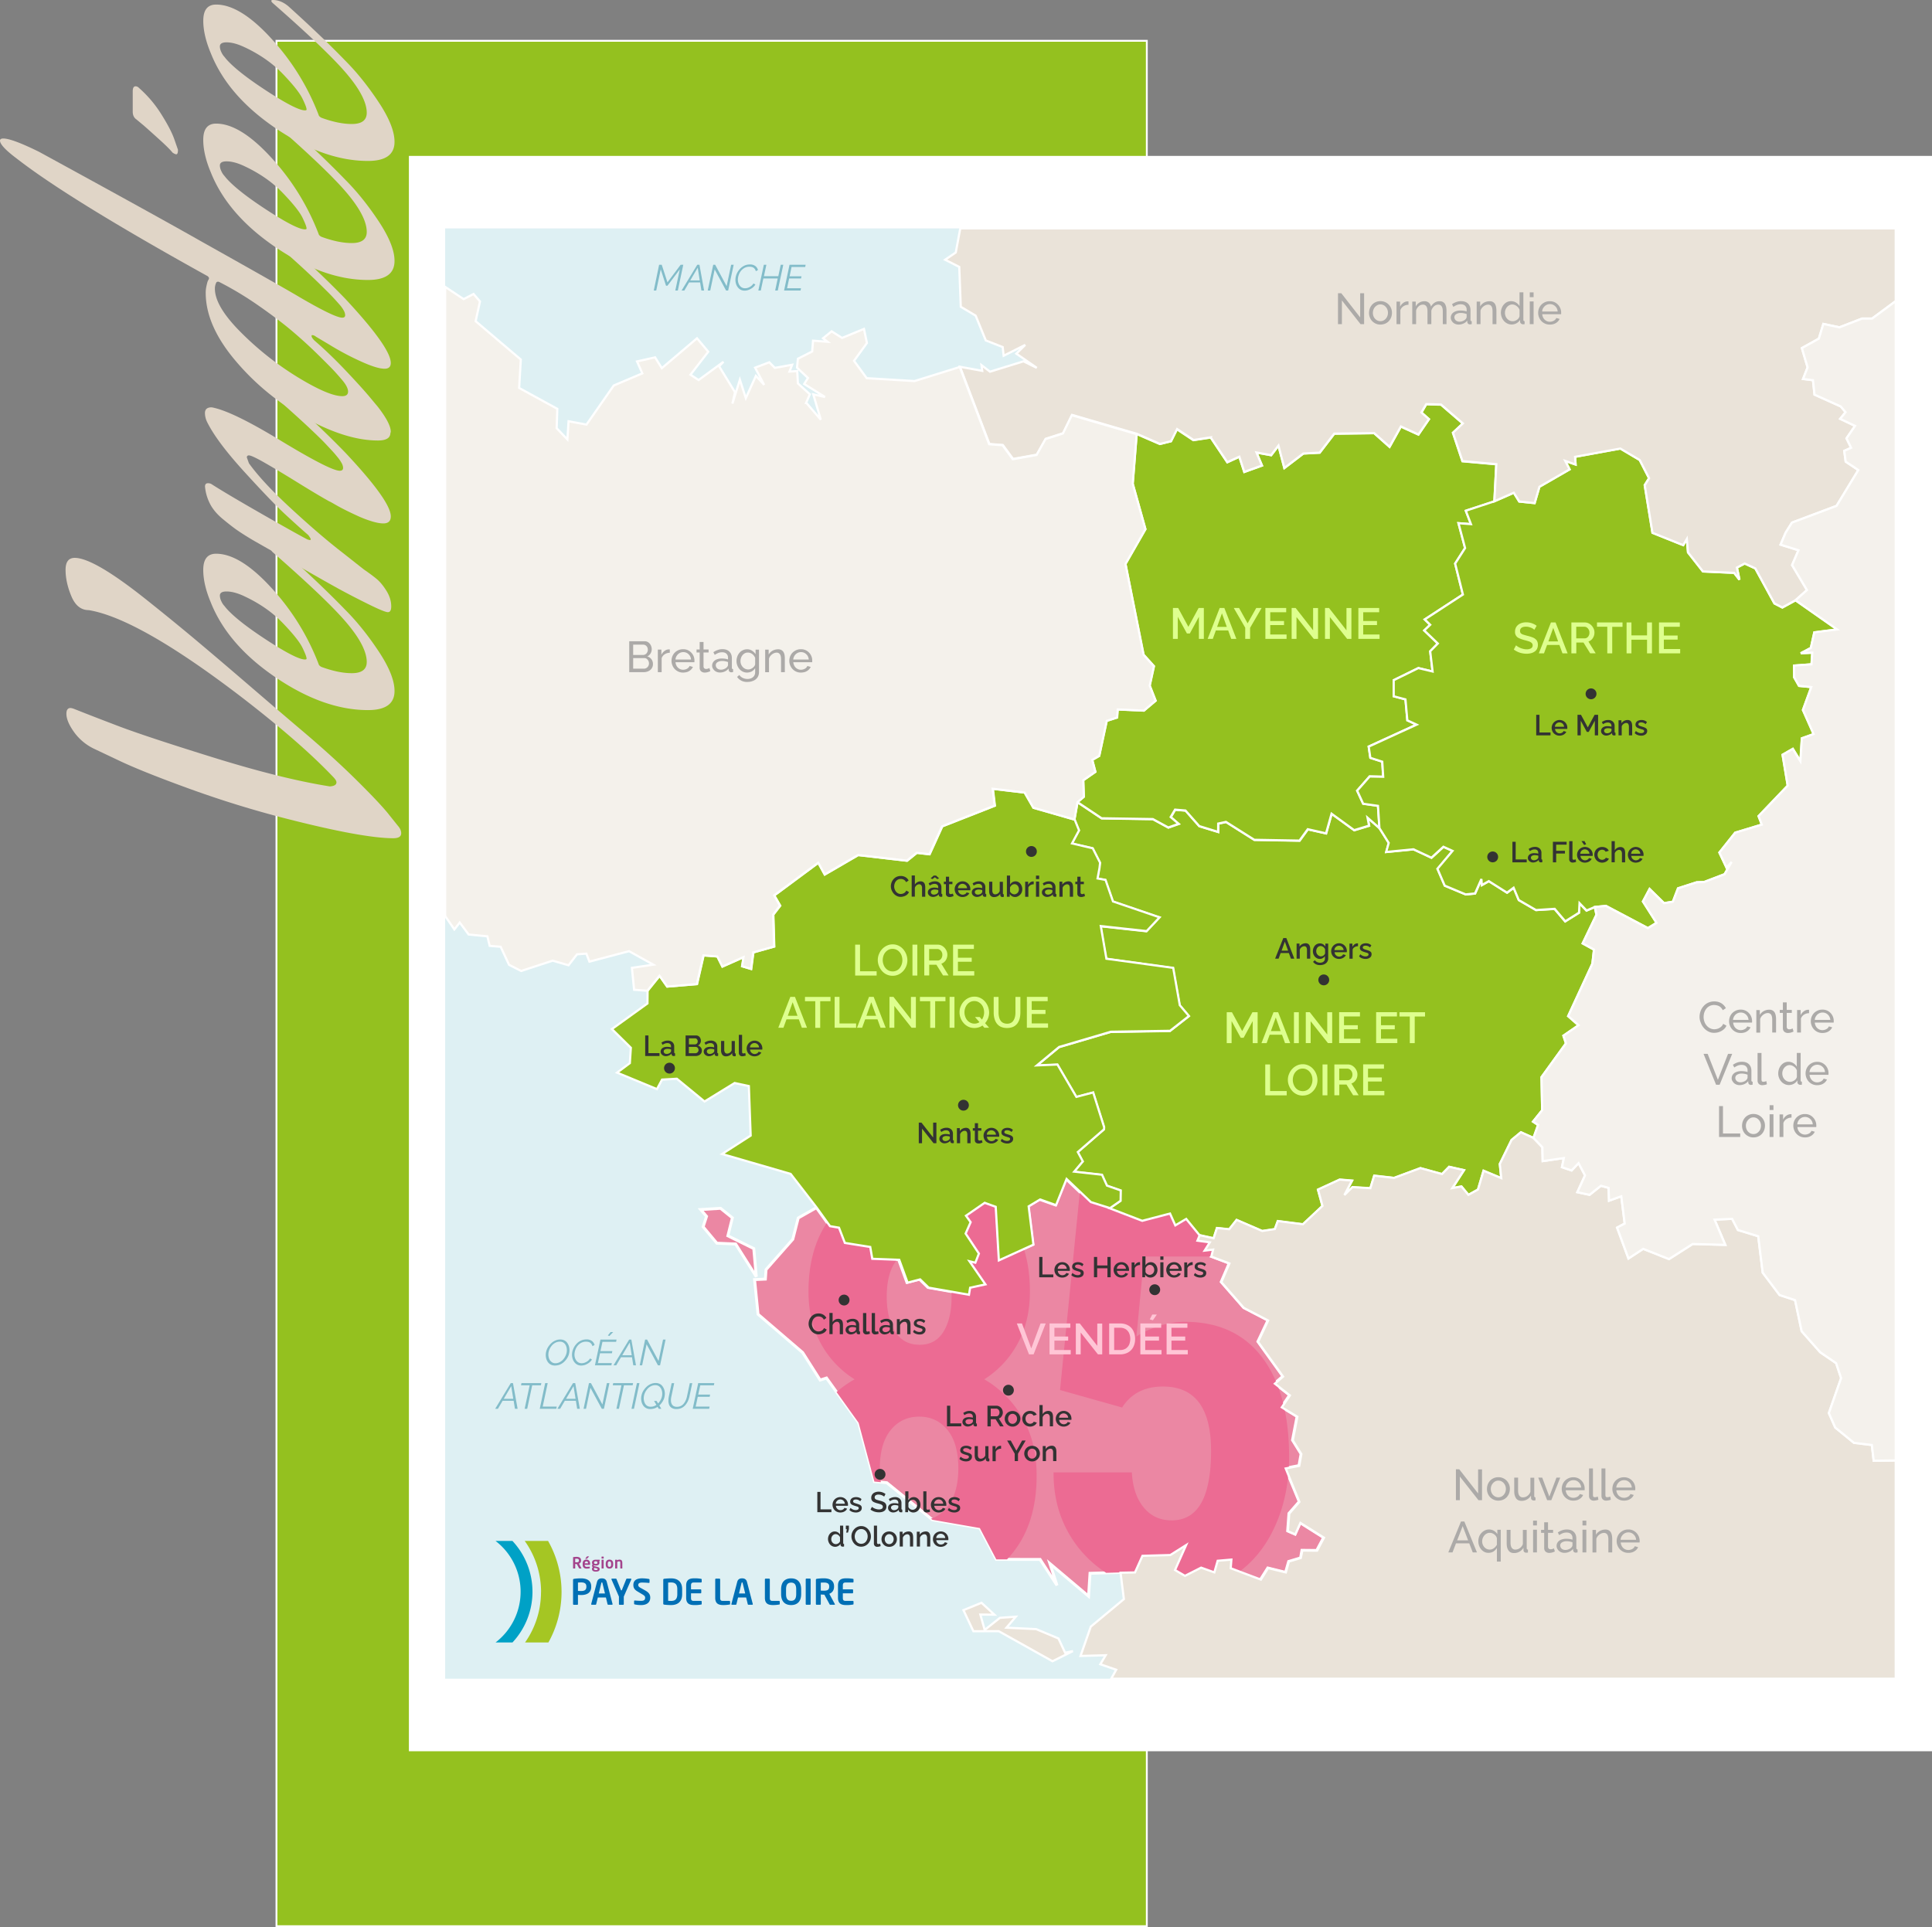 <svg xmlns="http://www.w3.org/2000/svg" viewBox="0 0 2663.77 2657.54"><rect x="0" y="0" width="2663.77" height="2657.54" fill="#808080" stroke="none"/><defs><clipPath id="clip-path" transform="translate(0 -10)"><path id="vendee" d="M993.47 1676.3l16.3 13.1-6.2 24.8 35.7 17.6 3.5 38.8-28.5-45.1-25.9-1.1-18.9-22.6 4.7-14.4-8.1-9.4zm132.2-.9l18.3 25.5 12.4 2.1 7.6 20.7 35 5.6 2.8 16.3 37.2 1.4 11.5 31.5 17.3-4.5 11.7 11.4 55.6 9.8 1.6-9.7 21.1-4.6-22-31.9 8.1 2 4.9-12.6-18.3-27.6 6.9-15.7-6.4-8.9 25.8-17.8 15.2 5.5 4.3 73.9 47.7-21.7-6.6-52.8 15.8-9.5 22 7.8 14.5-36.1 33.5 31.9 26.4 8.3 45 17.3 38.2-10.1 7.3 16.4 15.1-8.9 18.6 22.7-3.2 7.5 17.1 2.2-7.1 11.5 11.7-1.5-2.6 9.6 25.2 9.5-11.1 25.8 31 35.5 33.5 17.4-13.9 29.4 34.4 47.9-11.4 9.8 20.7 16.2-11.1 16.4 21.4 13-6.3 32.6 11.8 19-2.9 16.2-18.7 3.6 19.1 46.1-14.2 16.2-1.8 24.1 10.2 4.5 7.1-15.7 32.3 20.4-9.5 17.8-20.4-.2-1.9 10.5-16.4 4.9-4.3 15-24.5-6-10 15.8-15.1-1.1-26.2-14.8.9-11.9-19 1.6-4.6 15.9-18.2-6.4-22.4 11.2-13.7-8 15.3-34.4-21.8 13.7-38.4 1.2-10.3 22.8-19.9.5-41.7 1.2-2 31.6-53.3-45 9.8 30.1-23.3-35.8-60.4-.1-22.7-43.2-65.4-11.4-62.9-51.1-17.1-1.6-21.7-81-44.3-61.8-8.8 2.8-24.1-37.9-61.5-52.8-4.8-47.8 14.9-.7.9-13.1 36.9-41.8 7.5-29.4z" fill="none"/></clipPath><style>.cls-8{fill:#94c11f}.cls-8,.cls-9{stroke:#fff}.cls-7{fill:#ec6b93}.cls-8,.cls-9{stroke-width:3px}.cls-9{fill:#eae3d9}.cls-12{fill:#333}.cls-13{fill:#acaaa8}.cls-14{fill:#deff8e}.cls-15{fill:#ffc6d6}.cls-16{fill:#82bcc9}.cls-17{fill:#006fb5}.cls-18{fill:#a3448c}.cls-21{fill:#e0d5c7}</style></defs><g id="fond-bg"><path stroke-width="2.56" stroke="#fff" fill="#94c11f" d="M381.19 56.26h1200v2600h-1200z"/><path fill="#fff" d="M563.77 215h2100v2200h-2100z"/><path id="bg-mer" fill="#def0f3" d="M613.77 315h2000v2000h-2000z"/></g><g id="vendee-2" data-name="vendee"><path id="vendee-3" data-name="vendee" d="M993.47 1666.3l16.3 13.1-6.2 24.8 35.7 17.6 3.5 38.8-28.5-45.1-25.9-1.1-18.9-22.6 4.7-14.4-8.1-9.4zm132.2-.9l18.3 25.5 12.4 2.1 7.6 20.7 35 5.6 2.8 16.3 37.2 1.4 11.5 31.5 17.3-4.5 11.7 11.4 55.6 9.8 1.6-9.7 21.1-4.6-22-31.9 8.1 2 4.9-12.6-18.3-27.6 6.9-15.7-6.4-8.9 25.8-17.8 15.2 5.5 4.3 73.9 47.7-21.7-6.6-52.8 15.8-9.5 22 7.8 14.5-36.1 33.5 31.9 26.4 8.3h0l45 17.3 38.2-10.1 7.3 16.4 15.1-8.9 18.6 22.7h0l-3.2 7.5 17.1 2.2-7.1 11.5 11.7-1.5-2.6 9.6 25.2 9.5-11.1 25.8 31 35.5 33.5 17.4-13.9 29.4 34.4 47.9-11.4 9.8 20.7 16.2-11.1 16.4 21.4 13-6.3 32.6 11.8 19-2.9 16.2-18.7 3.6 19.1 46.1-14.2 16.2-1.8 24.1 10.2 4.5 7.1-15.7 32.3 20.4-9.5 17.8-20.4-.2-1.9 10.5-16.4 4.9-4.3 15-24.5-6-10 15.8-15.1-1.1h0l-26.2-14.8.9-11.9-19 1.6-4.6 15.9-18.2-6.4-22.4 11.2-13.7-8 15.3-34.4-21.8 13.7-38.4 1.2-10.3 22.8-19.9.5h0l-41.7 1.2-2 31.6-53.3-45 9.8 30.1-23.3-35.8-60.4-.1-22.7-43.2-65.4-11.4-62.9-51.1-17.1-1.6-21.7-81-44.3-61.8-8.8 2.8-24.1-37.9-61.5-52.8-4.8-47.8 14.9-.7.9-13.1 36.9-41.8 7.5-29.4z" fill="#eb87a3" stroke-width="4" stroke="#fff"/><g clip-path="url(#clip-path)"><path class="cls-7" d="M1420 1791.2q0 40.42-16.76 71.31a132.81 132.81 0 01-46.15 49.58 144 144 0 0152.7 53.21q19.47 33.75 19.47 79.89 0 74.37-43 117.47T1268 2205.75q-75.67 0-119.43-43.28t-43.75-117.28q0-44.61 19.16-78.94t54.29-54.16a133.18 133.18 0 01-46.63-49.58q-16.92-30.88-16.92-71.31 0-72.46 41.19-114.42t111.14-42q70.56 0 111.77 42T1420 1791.2zm-98.67 243.7q0-34.34-14.85-52.82t-39.12-18.5q-24.28 0-39.28 18.5t-15 52.82q0 33.18 15.17 52.44t39.75 19.25q24 0 38.64-19.06t14.67-52.63zM1267 1734q-21.72 0-33.06 17t-11.33 47.1q0 29.75 11.49 48.06t33.85 18.3q22 0 33.06-18.3t11-48.06q0-29.74-11.33-46.91T1267 1734zM1461.52 1926.88l28.42-284h271.77v99.92h-184.27l-10.54 110.31q11.5-8 30.18-14.17a116.82 116.82 0 0136.57-6.13q69.28 0 106.5 49t37.2 137.49q0 53.4-20 96.68t-56 66.55q-36.09 23.27-85.27 23.26a164.93 164.93 0 01-82.07-21.53 156.71 156.71 0 01-60-59.06q-21.72-37.53-21.39-84.79h107.94q1.59 30.45 16.28 48.34t38.64 17.88q54.3 0 54.29-95.9 0-88.68-66.42-88.68-37.68 0-56.21 28.92z" transform="translate(0 -10)"/></g></g><g id="pays-de-la-loire"><path id="maine-et-loire" class="cls-8" d="M1485.67 1116.3l33.4 22.3 70.6 1.1 21.3 11.6 14.2-5-10.9-9.4 6-10.2 14.4 1.2 19 21.5 26 8 .1-11.5 10.7-2.3 39.1 24.7 62.3 1.1 11.4-15.7 25.2 5.7 7.6-27.1 31.2 22.7 20.5-6.2-2.1-11 16.4 14.3 12.8 20.4-3.5 12.5 37.6-3.7 24.8 11.6 16.5-15.1 12.6 5.7-20.8 24.7 10 23.2 28.9 12.1 12.9-1.3 8.8-19.9.6 8.3 9.6-5.4 25.1 15.9 9.1-6.8 7.1 17 23.6 13.7 25.6-1.5 14.6 17.2 19-11.9.7-13.1 9.7 10.1 11.5-4.9 2.2 10.7-19 39.5 15.6 8.5-2.2 19.4-33.4 72.3 14.3 12.6-20.8 14.4 3.5 10.5-33.7 46.6.9 45.7-12.6 15.7 7 4.6-6.4 17.9-17.3-7.8-12.9 10.7-16.2 33 2 19.6-24.4-10.2-7.7 26-13.2 7.3-9.6-11.6-12.5 2.3 16-24.8-20.5-4.6-9.8 10-29.7-8.2-36.3 13.5-27.4-3-5.3 17.3-24.7-1.5-11.1 11 10.5-20-17-1.4-30 13.8 6.2 22.5-26.9 25.3-34.7-4.5-4.1 11.1-17.3 2.6-35.4-15.2-10.2 12.9-16.9-1.8-4.6 14.2-19.2-4.2-18.6-22.7-15 8.9-7.3-16.3-38.3 10-45-17.3 14.6-10.1.2-14.3-18.9-6.6-6.8-15-38.4-4.3 11.9-14.1-6.9-12.9 36.1-31.3.4-3-15.1-47.8-23.1 6.1-26.2-44.6-28.2 1.2 30.6-25.4 71.2-21 81.7-1.3 26-20.4-12.6-14.9-9.3-51.5-92.1-12.8-7.7-44.9 63.2 6.9 17.8-19-64.2-21.9-10.3-29.7-11-2 2.7-14.6.8-7.1-10.1-20-28.6-6.6 9.7-18-6-14.8z" transform="translate(0 -10)"/><path id="mayenne" class="cls-8" d="M1669.37 613.4l22.8 34.1 16.6-7.6 6.8 21 24.4-8.8-7.6-18 20.3 3.7 10.1-13.2 8.1 30.9 26.2-20 22.5-1.2 20.1-26.2 55-.7 21.2 18.9 15.6-28 24.2 11 14.5-21.2-10.4-9.1 6.7-11.5 20.4.6 30.1 26-13.7 12.8 13.1 39.2 46.7 4.2-2.7 51.2-39.37 12.8 7.1 18.5-17.2-1.3 9.1 34.3-13.7 21.4 10.7 42.7-52.6 34.3 7.5 7.4-8.2 7.8 18.7 18-10.5 10.7 3.3 27.9-19.6-4.7-34 16.7v22.1l16.2 4.3 2.6 28.9 12.8 5.9-66.1 30.3 2.3 15.5 16.4 5.3 1.3 20.8-18.7-.4-17.2 19.6 8.3 18 20.4 2.9 2 30.7-16.4-14.3 2.1 11-20.5 6.2-31.2-22.7-7.6 27.1-25.2-5.7-11.4 15.7-62.3-1.1-39.1-24.7-10.7 2.3-.1 11.5-26-8-19-21.5-14.4-1.2-6 10.2 10.9 9.4-14.2 5-21.3-11.6-70.6-1.1-33.4-22.3 8.8-7.4-.8-22.8 16.7-11.6-4.3-16.4 9.6-5.6 10.3-48.3 14.3-4.6.8-11.1 36.1 1.6 16.2-13.7-8.1-20.8 5.7-26.8-14.3-15.8-24.8-125.3 27.5-48-17.5-62.5 5.5-68.5 31.9 13.8 15.1-3.7 8.4-16.7 22.7 15.1z" transform="translate(0 -10)"/><path id="sarthe" class="cls-8" d="M2060.37 701.3l26.8-11.8 7.5 12.1 21.2 2.2 6.6-22.5 41.6-24-6-11.7 14.3 5-.7-10.7 62.4-11.4 26.7 15.8 12.9 25.1-6 9.6 10.7 65.7 42.4 17 5-8.4 1.6 18.5L2348 798l43 2 7.3 9.4-3.5-16.7 10.8-5.6 14.6 6.8 26.4 48.3 10.9 5.6 18.2-10 57.4 40.3-31.5 4-4.8 21.4-13.8 7.4 15.8-.8-1.1 16-24 1.8.1 16.2 6.7 11.8 16.9 1.6-11.5 31.6 14.8 33.3-16.3 5.7-2 31.6-10.4-17-14.2 8.1 7.1 42.6-40.2 42 4.5 11.7-36.7 11.1-21.8 27.4 9.7 20.7 7.1-7.7-9.7 16.9-28.2 10.8-10.2.4-25.8 8.3-7.1 18.5-12.2 2-19.9-19.6-9.1 17.2 18.7 29.5-11.9 7.3-58-30.7-15.1 1.5-11.5 4.9-9.7-10.1-.7 13.1-19 11.9-14.6-17.2-25.7 1.7-23.8-13.8-7.1-17-9.1 6.8-25.1-15.9-9.6 5.4-.6-8.3-8.8 19.9-12.9 1.3-28.9-12.1-10-23.2 20.8-24.7-12.6-5.7-16.5 15.1-24.8-11.6-37.6 3.7 3.5-12.5-12.8-20.4-2-30.7-20.4-2.9-8.3-18 17.2-19.6 18.7.4-1.3-20.8-16.4-5.3-2.3-15.5 66.1-30.3-12.8-5.9-2.6-28.9-16.2-4.3V948l34-16.7 19.6 4.7-3.3-27.9 10.5-10.7-18.7-18 8.2-7.8-7.5-7.4 52.6-34.3-10.7-42.7 13.7-21.4-9.1-34.3 17.2 1.3-7.1-18.5z" transform="translate(0 -10)"/><path id="loire-atlantique" class="cls-8" d="M1067.57 1244.9l60.8-45.1 8.9 16.2 46.1-26.8 67.4 7.8 13.5-10.9 17.5 2 17.5-38.5 72.5-28.5-2.8-23.3 44 5.2 12.1 21 56.7 16.3 6 14.8-9.7 18 28.6 6.7 10.1 19.9-.8 7.1-2.7 14.6 11 2 10.3 29.7 64.2 21.9-17.8 19-63.2-6.9 7.7 45 92.1 12.6 9.1 51.5 12.6 14.9-26 20.4-81.7 1.3-71.3 21-30.6 25.4 28.3-1.2 26.1 44.6 23.2-6.1 15.1 47.9-.2 3-36.1 31.3 6.9 12.9-11.9 14.1 38.4 4.3 6.8 15 19 6.6-.2 14.3-14.6 10.1-26.4-8.3-33.5-31.9-14.5 36.1-22-7.8-15.8 9.5 6.6 52.8-47.7 21.7-4.3-73.9-15.2-5.5-25.8 17.8 6.4 8.9-6.9 15.7 18.3 27.6-4.9 12.6-8.1-2 22 31.9-21.1 4.6-1.6 9.7-55.6-9.8-11.7-11.4-17.3 4.5-11.5-31.5-37.2-1.4-2.8-16.3-35-5.6-8.1-21-12.4-2.1-18.3-25.5-36-46.6-94.5-27.4L1035 1576l-2.5-68.3-19.6-4.2-41.5 25.5-38.2-31.4-20.4 1.2-7 13.1-55-22.7 17.6-13.1 1.4-21.2-26.1-25.8 49-35.3.2-17.5 16.7-20.7 10.5 14.9 41-3.4 9.1-39.6 19.1 1.5 6.9 13.9 29.2-13-2 12.6 12.4 3.7 3-22.8 28.8-8.1-1.3-44 9.5-12.3z" transform="translate(0 -10)"/></g><g id="autres-departemetns"><g id="nouvelle-aquitaine"><path class="cls-9" d="M1479.27 2276.9l-10.7 2.3-9.2-19.7-30.7-12.9-41-2 12.9-15.1-21.9 1.5-21 16.7-6-21.2 19.4.2-17.8-16.4-24.9 10.1 13.7 29.1 34.9-.1 74.2 41.5 28.1-14zM2613.77 2014l-30.4.4-2.5-21.7-24.7-3-25.8-21.1-8.8-19.9 16.9-48.2-6.9-20.7-21.9-15-25.6-29-9.1-42.9-21.3-7-23.3-30.9-6.2-50.2-28-8.6-8-15.4-24.2 1.1 14.8 34.8-45-1.2-32.6 20.8-35.6-14.1-20.3 13.3-15.7-42.6 10.5-5.6-4.7-37.6-16.9 6.1-.6-17.7-10.6-2.9-15.6 12.5-16.9-3.6 10.6-23.2-8.9-16.9-9.6 10.1-13.3-4.5 2.6-12.6-29.2 4.2-.4-19.1-12.3-12.9-17.3-7.8-12.9 10.6-16.2 33.1 2 19.5-24.4-10.2-7.7 26-13.2 7.3-9.6-11.6-12.6 2.3 16.1-24.8-20.5-4.6-9.8 10-29.8-8.2-36.3 13.5-27.4-3.1-5.3 17.3-24.7-1.5-11.1 11 10.5-20-17-1.4-29.9 13.8 6.2 22.5-27 25.3-34.6-4.4-4.1 11.1-17.4 2.6-35.3-15.3-10.2 12.9-16.9-1.7-4.6 14.1-19.2-4.2-3.1 7.6 17.1 2.3-7.2 11.4 11.7-1.4-2.5 9.6 25 9.5-11.1 25.8 31 35.5 33.5 17.4-13.9 29.4 34.5 47.9-11.3 9.8 20.7 16.2-11.2 16.4 21.5 13-6.3 32.6 11.8 18.9-2.9 16.2-18.7 3.6 18.9 46.1-14 16.2-1.9 24.2 10.2 4.4 7.1-15.8 32.5 20.4-9.5 17.9-20.4-.2-2.1 10.3-16.4 4.9-4.2 15-24.5-6-9.9 15.9-41.6-15.7.9-11.9-18.9 1.6-4.6 16-18.2-6.5-22.3 11.3-13.7-8 15.3-34.4-21.8 13.7-38.4 1.1-10.3 22.9-19.9.4 4.6 36.4-45.7 38-14.1 40.4 34.7-1-7.4 12.4 21.9 7.6-6.9 12.4h1081.7v-301z"/></g><path id="normandie" class="cls-9" d="M2613.77 315v100.2l-32.6 24.1h-13.8l-31.2 12.1-22.2-4.7-6.2 20.3-23.4 13 7.9 26.6-6.3 16 13.7 1.7 2.1 19.9 36.2 16.3 6.6 7.9-7.4 9.2 20.5 9.7-11.8 17.2 6.4 13-9.5 4.3 2 14.8 17.4 11.6-30 49.4-61.5 23.1-8.6 13.7-7.1 16.7 24.7 7.7-8.8 20.5 20.5 34.4-15.8 14.1-18.2 9.9-10.9-5.6-26.3-48.3-14.7-6.7-10.7 5.6 3.5 16.7-7.3-9.4-43-1.9-20.6-26.3-1.6-18.5-5 8.5-42.4-17-10.7-65.7 6-9.6-12.9-25.1-26.7-15.8-62.4 11.4.7 10.6-14.3-5 6 11.7-41.6 24-6.6 22.5-21.2-2.2-7.5-12.1-26.8 11.8 2.7-51.2-46.7-4.2-13.1-39.2 13.7-12.8-30.1-26-20.4-.6-6.7 11.5 10.4 9.2-14.5 21.2-24.2-11.1-15.6 28-21.2-18.8-55.1.7-20.1 26.2-22.5 1.2-26.2 20-8.1-30.9-10.1 13.2-20.2-3.7 7.6 18-24.4 8.8-6.8-21-16.6 7.6-22.8-34 .1-.3-23.8 3.7-22.7-15.1-8.3 16.7-15.3 3.8-31.8-13.9-89.4-26.1-12.3 25.2-24 7.7-12.3 21.9-32.8 5.9-14.1-19.2-18.5-1.4-40.6-106.5 30.7 5.6-1.1-7.9 11.8 9.1 46.2-14.3 18.3 9-28.2-19.6 12.3-12.1-29.8 15-1.3-12-23.3-9.1-14-34.2-20.5-12.2-2.1-55-19.5-9.9 14.7-10 6.2-33.2h1289.8z"/><path id="bretagne" d="M613.77 1263.2l12.7 18.5 7.4-9.5 12.3 16.5 25.8 2.5 3.2 13.2 15.1 1.2 11.6 24.9 16.7 8.5 43.4-14.2 21.9 6.3 11.7-15.1 12.9-.9 4.2 11 54.7-14.4 33.4 18.6-29.5 4.4 3 30.2 18.3 1.4 16.7-20.7 10.5 14.9 41-3.4 9.1-39.6L989 1319l6.9 13.9 29.2-13-2 12.6 12.4 3.7 3-22.8 28.8-8.1-1.3-44 9.4-12.4-8-14.2 60.7-45 8.9 16.2 46.1-26.8 67.3 7.8 13.5-10.9 17.5 2 17.5-38.5 72.5-28.5-2.8-23.3 44 5.2 12.1 21 56.7 16.3 4.2-24 8.8-7.4-.8-22.8 16.7-11.6-4.3-16.4 9.6-5.6 10.4-48.3 14.3-4.6.8-11.1 36.1 1.6 16.2-13.7-8.2-20.8 5.9-26.7-14.3-15.9-25-125.1 27.5-47.9-17.5-62.7 5.4-68.5-89.4-26.1-12.3 25.2-24 7.7-12.3 21.9-32.8 5.9-14.1-19.3-18.5-1.4-40.5-106.5-62.4 19.4-65.9-4-17.5-23.9 17.8-24.6-4.1-19.4L1161 466l-14.4-9.1-11.8 9.6 6.2 4.8-20-1.5-1.2 14.9-19.7 10-1.2 12.3 15.1 14.2-5.2 8.3 28.7 18-16.2-3.7 10.4 35-19.9-23.2h-.4l5.2-11.9-16.5-15-.9-17-10.7.7 3.7-9.4-23.9 4.3-7.6-7.7-19.6 7.4 12.5 23.7-11.4-12.4-13.9 30.7-8.2-25.4-10.3 33 3.6-15.7-21.9-35.8 6-6.2-34.3 25.2-11.2-7.4 24.5-31.7-15.5-18.5-48.5 41.2-9.3-14.9-24.9 5.6 7.3 16.5-39.4 16.7-37.6 53.9-24.7-4.6-1.6 25.1-14.8-15.5.9-26.7-52.63-28.8 2.3-39.2-62.3-52.9 6-27.2-8.9-10.3-13.6 7.1-25.5-16.9z" fill="#f4f1eb" stroke-width="3" stroke="#fff"/><path id="centre-val-de-loire" fill="#f4f1ec" stroke-width="3" stroke="#fff" d="M2613.77 2014l-30.4.4-2.5-21.7-24.7-3-25.8-21.1-8.8-19.9 16.9-48.2-6.9-20.7-21.9-15-25.6-29-9.1-42.9-21.3-7-23.3-30.9-6.2-50.2-28-8.6-8-15.4-24.2 1.1 14.8 34.8-45-1.2-32.6 20.8-35.6-14.1-20.3 13.3-15.7-42.6 10.5-5.6-4.7-37.6-16.9 6.1-.6-17.7-10.6-2.9-15.6 12.5-16.9-3.6 10.6-23.2-8.9-16.9-9.6 10.1-13.3-4.5 2.6-12.6-29.2 4.2-.4-19.1-12.3-12.9 6.4-17.9-7-4.6 12.6-15.7-.9-45.6 33.7-46.6-3.5-10.6 20.9-14.4-14.3-12.6 33.4-72.3 2.2-19.4-15.6-8.6 19-39.5-2.2-10.6 15.1-1.5 57.9 30.6 12-7.2-18.8-29.5 9.2-17.2 19.9 19.5 12.2-2 7.1-18.5 25.8-8.3 10.2-.4 28.2-10.7 9.7-16.9-7.1 7.7-9.8-20.7 21.8-27.4 36.7-11.1-4.5-11.7 40.2-42.1-7.1-42.6 14.1-8.1 10.5 17 2-31.6 16.2-5.8-14.7-33.2 11.5-31.6-16.9-1.7-6.7-11.8-.1-16.2 24-1.7 1.1-16.1-15.9.8 13.9-7.3 4.8-21.5 31.5-4-57.4-40.2 15.8-14.1-20.5-34.4 8.8-20.5-24.7-7.7 7.1-16.7 8.6-13.7 61.5-23.1 30-49.4-17.4-11.6-2-14.8 9.5-4.3-6.4-13 11.8-17.2-20.5-9.7 7.4-9.2-6.6-7.9-36.2-16.3-2.1-19.9-13.7-1.7 6.3-16-7.9-26.6 23.4-13 6.2-20.3 22.2 4.7 31.2-12.1h13.8l32.6-24.1V2014z"/></g><g id="textes"><g id="points"><g id="points-2" data-name="points"><circle class="cls-12" cx="1390.37" cy="1917.1" r="7.5"/><circle class="cls-12" cx="1328.37" cy="1524.1" r="7.5"/><circle class="cls-12" cx="1825.17" cy="1351.3" r="7.5"/><circle class="cls-12" cx="2193.67" cy="956.8" r="7.5"/><circle class="cls-12" cx="2058.07" cy="1181.7" r="7.5"/><circle class="cls-12" cx="923.07" cy="1473" r="7.5"/><circle class="cls-12" cx="1422.07" cy="1174.2" r="7.5"/><circle class="cls-12" cx="1163.77" cy="1792.8" r="7.5"/></g></g><circle class="cls-12" cx="1213.39" cy="2033.15" r="7.5"/><circle class="cls-12" cx="1592.1" cy="1778.56" r="7.5"/><path class="cls-13" d="M900.27 925.9a10.4 10.4 0 01-1.7 5.8 11.2 11.2 0 01-4.5 3.8 14.56 14.56 0 01-6.3 1.4h-20.2v-42.6h21.2a8.45 8.45 0 015.2 1.6 10.43 10.43 0 013.4 4.1 12 12 0 011.2 5.2 11.39 11.39 0 01-1.6 5.9 10.49 10.49 0 01-4.5 4.1 10.93 10.93 0 015.8 4 11.31 11.31 0 012 6.7zM873 899v14.2h13.6a5.68 5.68 0 003.4-1 5.82 5.82 0 002.3-2.6 7.3 7.3 0 00.9-3.5 8 8 0 00-.8-3.6 6 6 0 00-2.2-2.5 5.78 5.78 0 00-3.2-1zm21.8 25.9a8.08 8.08 0 00-.9-3.7 8.68 8.68 0 00-2.3-2.7 5.68 5.68 0 00-3.4-1H873v14.6h14.8a6.53 6.53 0 003.6-1 7.19 7.19 0 002.5-2.7 6.76 6.76 0 00.87-3.5zM923.57 910.2a12.75 12.75 0 00-7 2 10.46 10.46 0 00-4.3 5.4v19.3H907v-31.1h4.9v7.1a13.83 13.83 0 014.3-5.2 10.35 10.35 0 015.6-2.2h1a1.48 1.48 0 01.7.1v4.6zM941.87 937.5a15.41 15.41 0 01-6.5-1.3 16.1 16.1 0 01-5-3.5 16.47 16.47 0 01-3.3-5.2 15.93 15.93 0 01-1.2-6.2 16.65 16.65 0 012-8 15.12 15.12 0 015.7-5.8 15.38 15.38 0 018.3-2.2 14.58 14.58 0 018.2 2.2 15.58 15.58 0 017.4 13.6v1.2c0 .4-.1.7-.1.9h-26a12.26 12.26 0 001.7 5.4 10.36 10.36 0 003.8 3.7 9.83 9.83 0 005 1.3 11.43 11.43 0 005.4-1.4 7.53 7.53 0 003.5-3.8l4.6 1.3a13.13 13.13 0 01-3 4.1 14.68 14.68 0 01-4.7 2.8 20.17 20.17 0 01-5.8.9zm-10.5-18h21.4a11.45 11.45 0 00-1.7-5.3 11.86 11.86 0 00-3.8-3.6 10 10 0 00-5.2-1.3 10.19 10.19 0 00-5.1 1.3 10.93 10.93 0 00-3.8 3.6 9.63 9.63 0 00-1.8 5.3zM979.37 935.5a17.78 17.78 0 01-1.8.8 16 16 0 01-2.6.8 16.48 16.48 0 01-3.2.4 7.82 7.82 0 01-3.5-.7 6.16 6.16 0 01-2.6-2.2 7 7 0 01-1-3.7v-21.1h-4.3v-4.1h4.3v-10.4H970v10.4h7v4.1h-7v19.4a3.66 3.66 0 001.1 2.5 4.07 4.07 0 002.4.8 9 9 0 004.6-1.3zM981.87 927.9a8.53 8.53 0 011.7-5.2 10.44 10.44 0 014.7-3.4 18.65 18.65 0 017-1.2 33.66 33.66 0 014.4.3 20.52 20.52 0 014.1 1v-2.3a7.17 7.17 0 00-2.2-5.6c-1.4-1.4-3.5-2-6.1-2a14.26 14.26 0 00-5 .9 24.85 24.85 0 00-5 2.7l-1.9-3.7a25.1 25.1 0 016.1-3.1 19.56 19.56 0 016.4-1.1c4 0 7.2 1.1 9.5 3.3s3.5 5.3 3.5 9.2v13.1a2 2 0 00.4 1.4 1.73 1.73 0 001.3.5v4.1c-.5.1-1 .1-1.4.2s-.7.1-.9.1a3.56 3.56 0 01-2.8-1 3.42 3.42 0 01-1-2.2l-.1-2a13.54 13.54 0 01-5.3 4.1 15.57 15.57 0 01-6.5 1.4 11.57 11.57 0 01-5.6-1.3 9.89 9.89 0 01-3.8-3.5 7.55 7.55 0 01-1.5-4.7zm20.4 2.2a5.45 5.45 0 001.1-1.7 3.36 3.36 0 00.4-1.5V923a22.21 22.21 0 00-3.9-1.1 18.71 18.71 0 00-4-.4 11.38 11.38 0 00-6.5 1.6 4.86 4.86 0 00-2.5 4.3 6 6 0 00.8 2.9 5.93 5.93 0 002.4 2.3 8 8 0 003.9.9 11 11 0 004.7-1 9.48 9.48 0 003.6-2.4zM1030.07 937.5a13.07 13.07 0 01-5.9-1.3 14.42 14.42 0 01-4.6-3.5 16.34 16.34 0 01-3-5.1 17.25 17.25 0 01-1.1-6 18 18 0 011.1-6.2 15.75 15.75 0 013-5.2 13.11 13.11 0 014.6-3.5 12.78 12.78 0 015.9-1.3 11.79 11.79 0 016.8 1.9 18.64 18.64 0 014.9 4.8v-6.2h4.7v30.8a13.21 13.21 0 01-2.1 7.5 12.72 12.72 0 01-5.8 4.6 19.21 19.21 0 01-8.1 1.6 16.13 16.13 0 01-14.2-6.9l3.1-2.7a11.88 11.88 0 004.8 4.1 15.23 15.23 0 006.3 1.4 13.17 13.17 0 005.3-1 9.15 9.15 0 003.9-3.1 9 9 0 001.5-5.3v-5.5a14.11 14.11 0 01-4.8 4.6 15.34 15.34 0 01-6.3 1.5zm1.6-4.3a8.66 8.66 0 003.2-.6 11.81 11.81 0 002.9-1.6 11.45 11.45 0 002.2-2.2 6.82 6.82 0 001.2-2.6v-9a13.6 13.6 0 00-2.4-3.8 11 11 0 00-3.5-2.6 9.78 9.78 0 00-4.1-.9 8.8 8.8 0 00-4.3 1 10.47 10.47 0 00-3.2 2.7 10.67 10.67 0 00-2 3.8 12.51 12.51 0 00-.7 4.3 11.8 11.8 0 003.1 8.1 10.33 10.33 0 003.4 2.5 9.9 9.9 0 004.2.9zM1082.17 936.9h-5.3v-17.4q0-4.95-1.5-7.2a5.26 5.26 0 00-4.6-2.3 9.8 9.8 0 00-4.3 1.1 13.25 13.25 0 00-3.8 2.9 11 11 0 00-2.4 4.2V937H1055v-31.1h4.8v6.7a13 13 0 013.2-3.8 14.11 14.11 0 014.5-2.5 15.53 15.53 0 015.3-.9 8.82 8.82 0 014.5 1 8.38 8.38 0 012.9 2.7 13.35 13.35 0 011.5 4.1 28.16 28.16 0 01.4 5.2v18.5zM1104.27 937.5a15.41 15.41 0 01-6.5-1.3 16.1 16.1 0 01-5-3.5 16.47 16.47 0 01-3.3-5.2 15.93 15.93 0 01-1.2-6.2 16.65 16.65 0 012-8 15.12 15.12 0 015.7-5.8 15.38 15.38 0 018.3-2.2 14.58 14.58 0 018.2 2.2 15.58 15.58 0 017.4 13.6v1.2c0 .4-.1.7-.1.9h-26a12.26 12.26 0 001.7 5.4 10.36 10.36 0 003.8 3.7 9.83 9.83 0 005 1.3 11.43 11.43 0 005.4-1.4 7.53 7.53 0 003.5-3.8l4.6 1.3a13.13 13.13 0 01-3 4.1 14.68 14.68 0 01-4.7 2.8 20.75 20.75 0 01-5.8.9zm-10.6-18h21.4a11.45 11.45 0 00-1.7-5.3 11.86 11.86 0 00-3.8-3.6 10 10 0 00-5.2-1.3 10.19 10.19 0 00-5.1 1.3 10.93 10.93 0 00-3.8 3.6 11.54 11.54 0 00-1.8 5.3z" transform="translate(0 -10)"/><path class="cls-14" d="M1179.07 1355.3v-42.6h6.7v36.7h22.9v5.9zM1230.67 1355.6a18.42 18.42 0 01-8.3-1.8 19.21 19.21 0 01-6.4-4.9 23.73 23.73 0 01-4.2-7 21.85 21.85 0 01-1.5-8 20.54 20.54 0 011.6-8.1 22.3 22.3 0 014.3-6.9 20.74 20.74 0 016.5-4.8 18.47 18.47 0 018.1-1.8 17.78 17.78 0 018.3 1.9 19.5 19.5 0 016.4 5 23.72 23.72 0 015.6 14.9 22 22 0 01-5.8 15 20.74 20.74 0 01-6.5 4.8 18.4 18.4 0 01-8.1 1.7zm-13.6-21.6a16.47 16.47 0 001 5.8 14.2 14.2 0 002.7 5 12.52 12.52 0 009.9 4.8 11.87 11.87 0 0010-4.9 17.73 17.73 0 003.5-10.6 19 19 0 00-.9-5.8 15.12 15.12 0 00-2.7-5 13.27 13.27 0 00-4.3-3.5 12.72 12.72 0 00-5.5-1.3 12.09 12.09 0 00-5.8 1.3 14.7 14.7 0 00-4.3 3.5 15.12 15.12 0 00-2.7 5 18.84 18.84 0 00-.9 5.7zM1258.07 1355.3v-42.6h6.7v42.6zM1274.37 1355.3v-42.6h18.5a11.78 11.78 0 015.3 1.2 14.64 14.64 0 014.2 3.2 15.66 15.66 0 012.8 4.4 12.41 12.41 0 011 5 14 14 0 01-1 5.4 12.07 12.07 0 01-2.9 4.4 12.46 12.46 0 01-4.4 2.7l10 16.2h-7.6l-9.2-14.8h-9.9v14.8h-6.8zm6.7-20.7h11.8a5.68 5.68 0 003.3-1.1 7.43 7.43 0 002.3-2.9 9 9 0 00.8-4 7.67 7.67 0 00-1-4 7.55 7.55 0 00-2.5-2.8 5.68 5.68 0 00-3.3-1.1h-11.4v15.9zM1343.27 1349.4v5.9h-29.2v-42.6h28.7v5.9h-22v12.1h19v5.6h-19v13h22.5zM1089.67 1384.7h6.4l16.6 42.6h-7.1l-4.2-11.6h-17l-4.2 11.6h-7.1zm9.9 26.1l-6.7-18.7-6.7 18.7zM1145.07 1390.7h-14.2v36.7h-6.8v-36.7h-14.2v-5.9h35.2zM1150.77 1427.3v-42.6h6.7v36.7h22.9v5.9zM1198.17 1384.7h6.4l16.6 42.6h-7.1l-4.2-11.6h-17l-4.2 11.6h-7.1zm9.8 26.1l-6.7-18.7-6.7 18.7zM1233.07 1397.2v30.1h-6.7v-42.6h5.5l24.1 30.8v-30.7h6.8v42.5h-5.9zM1303.57 1390.7h-14.2v36.7h-6.8v-36.7h-14.2v-5.9h35.2zM1309.27 1427.3v-42.6h6.7v42.6zM1343.37 1427.6a18.42 18.42 0 01-8.3-1.8 20.61 20.61 0 01-6.4-4.9 23.23 23.23 0 01-4.2-6.9 21.85 21.85 0 01-1.5-8 20.54 20.54 0 011.6-8.1 22.3 22.3 0 014.3-6.9 20.74 20.74 0 016.5-4.8 18.47 18.47 0 018.1-1.8 17.78 17.78 0 018.3 1.9 19.5 19.5 0 016.4 5 23.72 23.72 0 015.6 14.9 22 22 0 01-5.8 15 20.74 20.74 0 01-6.5 4.8 19.86 19.86 0 01-8.1 1.6zm0-6a11.87 11.87 0 0010-4.9 17.73 17.73 0 003.5-10.6 19 19 0 00-.9-5.8 15.12 15.12 0 00-2.7-5 14.7 14.7 0 00-4.3-3.5 11.44 11.44 0 00-5.5-1.3 12.09 12.09 0 00-5.8 1.3 13.57 13.57 0 00-4.3 3.6 16.18 16.18 0 00-2.7 5 17.74 17.74 0 00-.9 5.6 16.47 16.47 0 001 5.8 15.12 15.12 0 002.7 5 13 13 0 004.3 3.4 11.62 11.62 0 005.6 1.4zm.9-9.1h6.5l13 14.8h-6.5zM1388.37 1427.6a20 20 0 01-8.6-1.7 15.17 15.17 0 01-5.6-4.7 20.08 20.08 0 01-3.1-6.8 30.25 30.25 0 01-1-8v-21.6h6.7v21.6a26.9 26.9 0 00.6 5.7 16.13 16.13 0 001.9 4.9 9.8 9.8 0 003.6 3.4 11.88 11.88 0 005.6 1.3 10.8 10.8 0 005.6-1.3 9.06 9.06 0 003.5-3.5 16.13 16.13 0 001.9-4.9 26 26 0 00.6-5.6v-21.6h6.8v21.6a35.41 35.41 0 01-1 8.2 21.34 21.34 0 01-3.2 6.8 16.11 16.11 0 01-5.7 4.6 20.63 20.63 0 01-8.6 1.6zM1445 1421.4v5.9h-29.2v-42.6h28.7v5.9h-22v12.1h19v5.6h-19v13h22.5z" transform="translate(0 -10)"/><path class="cls-15" d="M1409.07 1835.1l12.8 34.4 12.8-34.4h7.1l-16.7 42.6h-6.3l-16.8-42.6zM1476.27 1871.8v5.9h-29.2v-42.6h28.7v5.9h-22v12.1h19v5.6h-19v13h22.5zM1490 1847.6v30.1h-6.7v-42.6h5.5l24.1 30.8v-30.7h6.8v42.5h-5.9zM1529.27 1877.7v-42.6h15.1a21.56 21.56 0 0111.5 2.9 17.69 17.69 0 016.9 7.7 25 25 0 012.3 10.7 23.86 23.86 0 01-2.6 11.3 17.72 17.72 0 01-7.2 7.4 22.64 22.64 0 01-11 2.6zm29.1-21.4a19.52 19.52 0 00-1.6-7.9 13 13 0 00-4.7-5.4 14 14 0 00-7.5-2h-8.4v30.7h8.4a14.09 14.09 0 007.6-2 13.22 13.22 0 004.7-5.5 21.38 21.38 0 001.5-7.9zM1601.47 1871.8v5.9h-29.2v-42.6H1601v5.9h-22v12.1h19v5.6h-19v13h22.5zm-11.9-41.1l-4.3-1.3 3.4-6.6h6.3zM1637.67 1871.8v5.9h-29.2v-42.6h28.7v5.9h-22v12.1h19v5.6h-19v13h22.5z" transform="translate(0 -10)"/><path class="cls-14" d="M1727.17 1448.5v-30.4l-12.5 23h-4l-12.6-23v30.4h-6.7v-42.6h7.2l14.1 26 14.1-26h7.2v42.6zM1755.87 1405.9h6.4l16.6 42.6h-7.1l-4.2-11.6h-17l-4.2 11.6h-7.1zm9.8 26l-6.7-18.7-6.7 18.7zM1784.07 1448.5v-42.6h6.7v42.6zM1807.07 1418.3v30.1h-6.7v-42.6h5.5l24.1 30.8v-30.7h6.8v42.5h-5.9zM1875.57 1442.5v5.9h-29.2v-42.6h28.7v5.9h-22v12.1h19v5.6h-19v13h22.5zM1926.57 1442.5v5.9h-29.2v-42.6h28.7v5.9h-22v12.1h19v5.6h-19v13h22.5zM1964.77 1411.8h-14.2v36.7h-6.8v-36.7h-14.2v-5.9h35.2zM1744.47 1520.5v-42.6h6.7v36.7h22.9v5.9zM1796.07 1520.8a18.42 18.42 0 01-8.3-1.8 19.21 19.21 0 01-6.4-4.9 23.73 23.73 0 01-4.2-7 21.72 21.72 0 01-1.5-7.9 20.19 20.19 0 011.6-8.1 22.3 22.3 0 014.3-6.9 20.74 20.74 0 016.5-4.8 18.47 18.47 0 018.1-1.8 17.78 17.78 0 018.3 1.9 19.5 19.5 0 016.4 5 23.72 23.72 0 015.6 14.9 22 22 0 01-5.8 15 20.74 20.74 0 01-6.5 4.8 21.66 21.66 0 01-8.1 1.6zm-13.6-21.6a16.47 16.47 0 001 5.8 15.12 15.12 0 002.7 5 11.82 11.82 0 004.3 3.4 13.16 13.16 0 005.6 1.3 11.87 11.87 0 0010-4.9 17.73 17.73 0 003.5-10.6 19 19 0 00-.9-5.8 15.12 15.12 0 00-2.7-5 13.27 13.27 0 00-4.3-3.5 11.44 11.44 0 00-5.5-1.3 12.09 12.09 0 00-5.8 1.3 14.7 14.7 0 00-4.3 3.5 15.12 15.12 0 00-2.7 5 19.48 19.48 0 00-.9 5.8zM1823.47 1520.5v-42.6h6.7v42.6zM1839.77 1520.5v-42.6h18.5a11.78 11.78 0 015.3 1.2 14.64 14.64 0 014.2 3.2 15.66 15.66 0 012.8 4.4 12.41 12.41 0 011 5 14 14 0 01-1 5.4 13.49 13.49 0 01-2.9 4.4 11.64 11.64 0 01-4.4 2.7l10 16.2h-7.6l-9.2-14.8h-9.9v14.8h-6.8zm6.7-20.8h11.8a5.68 5.68 0 003.3-1.1 7.43 7.43 0 002.3-2.9 8.68 8.68 0 00.8-4 7.67 7.67 0 00-1-4 8.77 8.77 0 00-2.5-2.9 5.68 5.68 0 00-3.3-1.1h-11.4v16zM1908.67 1514.5v5.9h-29.2v-42.6h28.7v5.9h-22v12.1h19v5.6h-19v13h22.5zM2115.47 878.5a14.12 14.12 0 00-1.7-1.4 17.07 17.07 0 00-2.7-1.4 27.16 27.16 0 00-3.4-1.1 15 15 0 00-3.7-.4c-2.8 0-4.9.5-6.2 1.6a5 5 0 00-2 4.3 4.59 4.59 0 001.1 3.2 8.22 8.22 0 003.5 1.9c1.6.5 3.5 1.1 5.9 1.7a47.46 47.46 0 017.5 2.4 12.48 12.48 0 014.9 3.7 10.58 10.58 0 011.7 6.2 12.18 12.18 0 01-1.2 5.6 9.58 9.58 0 01-3.4 3.8 15.2 15.2 0 01-5 2.2 23.75 23.75 0 01-6.1.7 27 27 0 01-6.3-.7 24.9 24.9 0 01-6-2 26.49 26.49 0 01-5.2-3.1l3.1-5.8a15.44 15.44 0 002.2 1.7 35.08 35.08 0 003.4 1.8 24.1 24.1 0 004.3 1.4 18.35 18.35 0 004.7.6 11.85 11.85 0 006.2-1.4 4.52 4.52 0 002.1-4 4.44 4.44 0 00-1.4-3.4 10.75 10.75 0 00-4-2.2q-2.7-.9-6.3-1.8a46.17 46.17 0 01-7-2.5 9 9 0 01-5.6-8.9 12.38 12.38 0 012-7.1 13.31 13.31 0 015.5-4.4 19.87 19.87 0 017.9-1.5 25.05 25.05 0 015.5.6 22.63 22.63 0 014.8 1.7 18.72 18.72 0 014.1 2.5zM2138.37 868.4h6.4l16.6 42.6h-7.1l-4.2-11.6h-17l-4.3 11.6h-7.1zm9.9 26.1l-6.7-18.7-6.7 18.7zM2166.57 911v-42.6h18.5a11.78 11.78 0 015.3 1.2 14.64 14.64 0 014.2 3.2 15.66 15.66 0 012.8 4.4 12.41 12.41 0 011 5 14 14 0 01-1 5.4 13.49 13.49 0 01-2.9 4.4 12.46 12.46 0 01-4.4 2.7l10 16.2h-7.6l-9.2-14.8h-9.9V911zm6.7-20.7h11.8a5.68 5.68 0 003.3-1.1 7.43 7.43 0 002.3-2.9 8.68 8.68 0 00.8-4 7.67 7.67 0 00-1-4 8.77 8.77 0 00-2.5-2.9 5.68 5.68 0 00-3.3-1.1h-11.4v16zM2237.07 874.4h-14.2V911h-6.8v-36.7h-14.2v-5.9h35.2zM2277.67 868.4V911h-6.8v-18.8h-21.5V911h-6.7v-42.6h6.7v17.8h21.5v-17.8zM2316.57 905.1v5.9h-29.2v-42.6h28.7v5.9h-22v12.1h19v5.6h-19v13h22.5zM1653 891v-30.4l-12.5 23h-4l-12.6-23V891h-6.7v-42.6h7.2l14.1 26 14.1-26h7.2V891zM1681.67 848.4h6.4l16.6 42.6h-7.1l-4.2-11.6h-17l-4.2 11.6h-7.1zm9.8 26.1l-6.7-18.7-6.7 18.7zM1708.37 848.4l11.8 21.2 11.9-21.2h7.4l-15.9 27.4V891h-6.7v-15.4l-15.8-27.2zM1773.87 885.1v5.9h-29.2v-42.6h28.7v5.9h-22v12.1h19v5.6h-19v13h22.5zM1787.57 860.9V891h-6.7v-42.6h5.5l24.1 30.8v-30.7h6.8V891h-5.9zM1833.57 860.9V891h-6.7v-42.6h5.5l24.1 30.8v-30.7h6.8V891h-5.9zM1902.07 885.1v5.9h-29.2v-42.6h28.7v5.9h-22v12.1h19v5.6h-19v13h22.5z" transform="translate(0 -10)"/><path class="cls-12" d="M1769.37 1303.6h4.2l11 28.4h-4.7l-2.8-7.7h-11.4l-2.8 7.7h-4.8zm6.6 17.4l-4.5-12.4-4.47 12.4zM1806.37 1332H1802v-11.6a7.71 7.71 0 00-.9-4.2 3.17 3.17 0 00-2.8-1.3 5.42 5.42 0 00-2.5.6 9.12 9.12 0 00-2.3 1.7 6.21 6.21 0 00-1.4 2.5v12.3h-4.4v-20.8h4v4.2a7.91 7.91 0 012.1-2.4 10.31 10.31 0 016.4-2.2 5.7 5.7 0 013.1.7 4.72 4.72 0 011.9 1.8 7.94 7.94 0 011 2.7 16.55 16.55 0 01.3 3.2v12.8zM1819.77 1332.4a8.6 8.6 0 01-3.9-.9 10 10 0 01-3-2.3 11.31 11.31 0 01-2-3.4 10.88 10.88 0 01-.7-4 11.58 11.58 0 01.7-4.2 13.3 13.3 0 012-3.5 8.67 8.67 0 013.1-2.3 8.53 8.53 0 013.9-.8 7.83 7.83 0 014.4 1.2 9.19 9.19 0 013.1 3.1v-4h3.9v20.2a8.54 8.54 0 01-1.5 5.1 9.07 9.07 0 01-4 3.2 14.85 14.85 0 01-5.7 1.1 12.76 12.76 0 01-5.8-1.2 12.28 12.28 0 01-3.9-3.3l2.5-2.3a7.88 7.88 0 003.1 2.6 9.46 9.46 0 004.1.9 8.81 8.81 0 003.3-.6 6 6 0 002.5-2 5.93 5.93 0 00.9-3.4v-3.2a7.24 7.24 0 01-3.1 2.9 7.13 7.13 0 01-3.9 1.1zm1.5-3.6a5.82 5.82 0 001.9-.3 5.56 5.56 0 001.7-.9 5.35 5.35 0 001.3-1.3 4.81 4.81 0 00.8-1.6v-5.5a6.08 6.08 0 00-1.5-2.4 6.91 6.91 0 00-2.2-1.6 5.33 5.33 0 00-2.4-.6 5.54 5.54 0 00-2.6.6 6 6 0 00-1.9 1.6 7.14 7.14 0 00-1.2 2.3 7.83 7.83 0 00-.4 2.6 7.63 7.63 0 00.5 2.7 6.36 6.36 0 001.4 2.2 5.11 5.11 0 002.1 1.5 3.67 3.67 0 002.5.7zM1846.17 1332.4a10.49 10.49 0 01-4.4-.9 10.21 10.21 0 01-3.4-2.3 9.49 9.49 0 01-2.2-3.4 11.5 11.5 0 01-.8-4.1 11.14 11.14 0 011.4-5.4 10.91 10.91 0 013.8-3.9 10.75 10.75 0 0115.1 3.9 10.3 10.3 0 011.3 5.2v.9c0 .3-.1.5-.1.7h-16.8a6.71 6.71 0 001 3.2 6.59 6.59 0 002.3 2.1 6.11 6.11 0 003 .8 6.29 6.29 0 003.3-.9 4.2 4.2 0 002.1-2.3l3.8 1.1a7.63 7.63 0 01-2.1 2.7 9.83 9.83 0 01-3.3 1.9 10.19 10.19 0 01-4 .7zm-6.3-12.2h12.6a6.33 6.33 0 00-1-3.1 6.59 6.59 0 00-2.3-2.1 6.21 6.21 0 00-3.1-.8 6.11 6.11 0 00-3 .8 6.59 6.59 0 00-2.3 2.1 6.26 6.26 0 00-.9 3.1zM1872.27 1314.9a8.41 8.41 0 00-4.5 1.2 5.87 5.87 0 00-2.8 3.2v12.8h-4.4v-20.8h4.1v4.5a10.83 10.83 0 012.8-3.5 6.8 6.8 0 013.7-1.4h1.2v4zM1882.87 1332.4a13.86 13.86 0 01-5-.9 9.93 9.93 0 01-4-2.6l1.6-3a12.09 12.09 0 003.6 2.3 9.22 9.22 0 003.6.7 5.56 5.56 0 003-.7 2.2 2.2 0 001.2-2 1.89 1.89 0 00-.6-1.5 5.39 5.39 0 00-1.7-.8c-.8-.2-1.7-.5-2.7-.8a23.5 23.5 0 01-3.8-1.4 6.16 6.16 0 01-2.3-1.8 4.55 4.55 0 01-.8-2.7 5.48 5.48 0 011-3.4 6.43 6.43 0 012.9-2.2 11.37 11.37 0 014.3-.8 11.58 11.58 0 014.2.7 9.49 9.49 0 013.4 2.2l-1.9 2.9a8.54 8.54 0 00-2.9-1.9 8.15 8.15 0 00-3.1-.6 9.91 9.91 0 00-1.8.2 3.15 3.15 0 00-1.5.8 2.11 2.11 0 00-.6 1.6 1.73 1.73 0 00.5 1.3 5.65 5.65 0 001.4.9c.6.2 1.4.5 2.4.8 1.6.5 3 .9 4.2 1.4a9.09 9.09 0 012.7 1.8 4.48 4.48 0 01.9 3 5.56 5.56 0 01-2.3 4.7 9.64 9.64 0 01-5.9 1.8zM1271.27 1566.4v20.1h-4.5v-28.4h3.7l16.1 20.5v-20.5h4.5v28.4h-3.9zM1295.17 1580.4a6.06 6.06 0 011.1-3.5 7.23 7.23 0 013.1-2.3 13 13 0 014.6-.8c.9 0 1.9.1 2.9.2a9.92 9.92 0 012.6.6v-1.3a4.38 4.38 0 00-1.3-3.4 5.41 5.41 0 00-3.8-1.2 8.81 8.81 0 00-3.3.6 26.16 26.16 0 00-3.3 1.7l-1.5-3a20.59 20.59 0 014.2-2.1 13.08 13.08 0 014.4-.7 9.25 9.25 0 016.6 2.2 8 8 0 012.4 6.2v7.7a1.61 1.61 0 00.3 1.1 1.88 1.88 0 00.9.4v3.5c-.4.1-.8.1-1.1.2a2.13 2.13 0 01-.8 0 2.82 2.82 0 01-2.1-.7 2.25 2.25 0 01-.8-1.6l-.1-1.2a8.49 8.49 0 01-3.5 2.7 10.82 10.82 0 01-4.3 1 7.51 7.51 0 01-3.7-.9 7.22 7.22 0 01-2.6-2.3 4.77 4.77 0 01-.9-3.1zm13.3 1.3a7 7 0 00.8-1 1.61 1.61 0 00.3-.9v-2.4a8.44 8.44 0 00-2.4-.6 19.42 19.42 0 00-2.4-.2 7.51 7.51 0 00-3.9.9 2.9 2.9 0 00-1.5 2.6 3.37 3.37 0 00.5 1.7 3.53 3.53 0 001.4 1.3 5.21 5.21 0 002.3.5 6.71 6.71 0 002.8-.6 4.44 4.44 0 002.1-1.3zM1338.07 1586.5h-4.4v-11.6a7.71 7.71 0 00-.9-4.2 3.17 3.17 0 00-2.8-1.3 5.42 5.42 0 00-2.5.6 9.12 9.12 0 00-2.3 1.7 6.21 6.21 0 00-1.4 2.5v12.3h-4.4v-20.8h4v4.2a7.91 7.91 0 012.1-2.4 10.31 10.31 0 016.4-2.2 5.7 5.7 0 013.1.7 4.72 4.72 0 011.9 1.8 7.94 7.94 0 011 2.7 16.55 16.55 0 01.3 3.2v12.8zM1354.67 1585.5a9.75 9.75 0 01-1.4.6c-.6.2-1.2.4-1.9.6a7.84 7.84 0 01-2.2.2 7 7 0 01-2.5-.5 4 4 0 01-1.9-1.5 4.53 4.53 0 01-.7-2.7v-13h-2.8v-3.4h2.8v-6.9h4.4v6.9h4.6v3.4h-4.6v11.6a2.64 2.64 0 00.7 1.6 2.46 2.46 0 001.5.5 5.66 5.66 0 001.8-.3 8.66 8.66 0 001.2-.5zM1366.87 1586.9a10.49 10.49 0 01-4.4-.9 12 12 0 01-3.4-2.3 9.49 9.49 0 01-2.2-3.4 11.5 11.5 0 01-.8-4.1 11.14 11.14 0 011.4-5.4 10.91 10.91 0 013.8-3.9 10.75 10.75 0 0115.1 3.9 10.3 10.3 0 011.3 5.2v.9c0 .3-.1.5-.1.7h-16.8a6.71 6.71 0 001 3.2 6.59 6.59 0 002.3 2.1 6.11 6.11 0 003 .8 6.29 6.29 0 003.3-.9 4.2 4.2 0 002.1-2.3l3.8 1.1a7.63 7.63 0 01-2.1 2.7 9.83 9.83 0 01-3.3 1.9 10.19 10.19 0 01-4 .7zm-6.3-12.2h12.6a6.33 6.33 0 00-1-3.1 6.59 6.59 0 00-2.3-2.1 6.21 6.21 0 00-3.1-.8 6.11 6.11 0 00-3 .8 6.59 6.59 0 00-2.3 2.1 7.5 7.5 0 00-.9 3.1zM1388.67 1586.9a13.86 13.86 0 01-5-.9 9.93 9.93 0 01-4-2.6l1.6-3a12.09 12.09 0 003.6 2.3 9.22 9.22 0 003.6.7 5.56 5.56 0 003-.7 2.2 2.2 0 001.2-2 1.89 1.89 0 00-.6-1.5 5.39 5.39 0 00-1.7-.8c-.8-.2-1.7-.5-2.7-.8a23.5 23.5 0 01-3.8-1.4 6.16 6.16 0 01-2.3-1.8 4.55 4.55 0 01-.8-2.7 5.48 5.48 0 011-3.4 6.43 6.43 0 012.9-2.2 11.37 11.37 0 014.3-.8 11.58 11.58 0 014.2.7 9.49 9.49 0 013.4 2.2l-1.9 2.9a8.54 8.54 0 00-2.9-1.9 8.15 8.15 0 00-3.1-.6 9.91 9.91 0 00-1.8.2 2.75 2.75 0 00-1.5.8 2.11 2.11 0 00-.6 1.6 1.73 1.73 0 00.5 1.3 5.65 5.65 0 001.4.9c.6.2 1.4.5 2.4.8 1.6.5 3 .9 4.2 1.4a9.09 9.09 0 012.7 1.8 4.48 4.48 0 01.9 3 5.56 5.56 0 01-2.3 4.7 8.85 8.85 0 01-5.9 1.8zM2085.27 1199.2v-28.4h4.5v24.4H2105v4zM2106.57 1193.1a6.06 6.06 0 011.1-3.5 7.23 7.23 0 013.1-2.3 13 13 0 014.6-.8c.9 0 1.9.1 2.9.2a9.92 9.92 0 012.6.6v-1.3a4.38 4.38 0 00-1.3-3.4 5.41 5.41 0 00-3.8-1.2 8.81 8.81 0 00-3.3.6 26.16 26.16 0 00-3.3 1.7l-1.5-3a20.59 20.59 0 014.2-2.1 13.08 13.08 0 014.4-.7 9.25 9.25 0 016.6 2.2 8 8 0 012.4 6.2v7.7a1.61 1.61 0 00.3 1.1 1.88 1.88 0 00.9.4v3.5c-.4.1-.8.1-1.1.2h-.8a2.82 2.82 0 01-2.1-.7 2.25 2.25 0 01-.8-1.6l-.1-1.2a8.49 8.49 0 01-3.5 2.7 10.82 10.82 0 01-4.3 1 7.51 7.51 0 01-3.7-.9 7.22 7.22 0 01-2.6-2.3 5.17 5.17 0 01-.9-3.1zm13.3 1.3a7 7 0 00.8-1 1.61 1.61 0 00.3-.9v-2.4a8.44 8.44 0 00-2.4-.6 19.42 19.42 0 00-2.4-.2 7.51 7.51 0 00-3.9.9 2.9 2.9 0 00-1.5 2.6 3.37 3.37 0 00.5 1.7 3 3 0 001.4 1.3 5.21 5.21 0 002.3.5 6.71 6.71 0 002.8-.6 5.39 5.39 0 002.1-1.3zM2141.07 1199.2v-28.4H2160v4h-14.4v8.5h12.1v3.7h-12.1v12.2zM2163.67 1170h4.4v23.2c0 1.1.2 1.8.5 2a1.59 1.59 0 001.2.4 7.72 7.72 0 001.5-.2 3.37 3.37 0 001.2-.4l.6 3.5a10.49 10.49 0 01-2.3.7 11.21 11.21 0 01-2.4.3 4.48 4.48 0 01-4.8-4.8V1170zM2185.17 1199.6a10.49 10.49 0 01-4.4-.9 12 12 0 01-3.4-2.3 9.49 9.49 0 01-2.2-3.4 11.5 11.5 0 01-.8-4.1 11.14 11.14 0 011.4-5.4 10.91 10.91 0 013.8-3.9 10.75 10.75 0 0115.1 3.9 10.3 10.3 0 011.3 5.2v.9c0 .3-.1.5-.1.7h-16.8a6.71 6.71 0 001 3.2 6.59 6.59 0 002.3 2.1 6.11 6.11 0 003 .8 6.29 6.29 0 003.3-.9 4.2 4.2 0 002.1-2.3l3.8 1.1a7.63 7.63 0 01-2.1 2.7 8.94 8.94 0 01-3.3 1.9 12.39 12.39 0 01-4 .7zm-6.3-12.3h12.6a6.33 6.33 0 00-1-3.1 6.59 6.59 0 00-2.3-2.1 6.21 6.21 0 00-3.1-.8 6.11 6.11 0 00-3 .8 5.86 5.86 0 00-3.2 5.2zm1.6-17.4h4.2l2.3 4.4-2.8.9zM2209 1199.6a10.55 10.55 0 01-7.8-3.3 12.38 12.38 0 01-2.2-3.4 11.5 11.5 0 01-.8-4.1 11.06 11.06 0 011.3-5.4 10.15 10.15 0 013.8-3.9 10.78 10.78 0 015.7-1.5 11.34 11.34 0 015.6 1.4 8 8 0 013.5 3.8l-4.3 1.4a5.78 5.78 0 00-2-2.1 5.66 5.66 0 00-2.9-.7 6 6 0 00-3.2.9 6.36 6.36 0 00-2.2 2.4 8 8 0 00-.8 3.6 8.63 8.63 0 00.8 3.6 6.19 6.19 0 002.3 2.5 5.71 5.71 0 003.2.9 5.22 5.22 0 002.1-.4 7.68 7.68 0 001.8-1 3.27 3.27 0 001.1-1.5l4.3 1.3a9 9 0 01-2 2.8 10.06 10.06 0 01-3.2 1.9 10.7 10.7 0 01-4.1.8zM2240.67 1199.2h-4.4v-11.6a6.85 6.85 0 00-1-4.2 3.56 3.56 0 00-2.9-1.4 5.33 5.33 0 00-2.4.6 7.23 7.23 0 00-2.2 1.7 7.68 7.68 0 00-1.4 2.5v12.3H2222V1170h4.4v12.6a8.72 8.72 0 013.3-3.3 8.92 8.92 0 014.5-1.2 6.08 6.08 0 013.2.7 5 5 0 012 1.8 7.94 7.94 0 011 2.7 16.55 16.55 0 01.3 3.2zM2255.27 1199.6a10.49 10.49 0 01-4.4-.9 12 12 0 01-3.4-2.3 9.49 9.49 0 01-2.2-3.4 11.5 11.5 0 01-.8-4.1 11.14 11.14 0 011.4-5.4 10.91 10.91 0 013.8-3.9 10.75 10.75 0 0115.1 3.9 10.3 10.3 0 011.3 5.2v.9c0 .3-.1.5-.1.7h-16.8a6.71 6.71 0 001 3.2 6.59 6.59 0 002.3 2.1 6.11 6.11 0 003 .8 6.29 6.29 0 003.3-.9 4.2 4.2 0 002.1-2.3l3.8 1.1a7.63 7.63 0 01-2.1 2.7 8.94 8.94 0 01-3.3 1.9 12.9 12.9 0 01-4 .7zm-6.3-12.3h12.6a6.33 6.33 0 00-1-3.1 6.59 6.59 0 00-2.3-2.1 6.21 6.21 0 00-3.1-.8 6.11 6.11 0 00-3 .8 6.59 6.59 0 00-2.3 2.1 8 8 0 00-.87 3.1zM2118.07 1024.1v-28.4h4.5v24.4h15.2v4zM2150.17 1024.5a10.49 10.49 0 01-4.4-.9 12 12 0 01-3.4-2.3 9.49 9.49 0 01-2.2-3.4 11.5 11.5 0 01-.8-4.1 11.14 11.14 0 011.4-5.4 10.91 10.91 0 013.8-3.9 10.75 10.75 0 0115.1 3.9 10.3 10.3 0 011.3 5.2v.9c0 .3-.1.5-.1.7h-16.8a6.71 6.71 0 001 3.2 6.59 6.59 0 002.3 2.1 6.11 6.11 0 003 .8 6.29 6.29 0 003.3-.9 4.2 4.2 0 002.1-2.3l3.8 1.1a7.63 7.63 0 01-2.1 2.7 8.94 8.94 0 01-3.3 1.9 11.92 11.92 0 01-4 .7zm-6.3-12.3h12.6a6.33 6.33 0 00-1-3.1 6.59 6.59 0 00-2.3-2.1 6.21 6.21 0 00-3.1-.8 6.11 6.11 0 00-3 .8 6.59 6.59 0 00-2.3 2.1 6.26 6.26 0 00-.9 3.1zM2198.87 1024.1v-20.2l-8.4 15.4h-2.6l-8.4-15.4v20.2H2175v-28.4h4.8l9.4 17.4 9.4-17.4h4.8v28.4zM2207.47 1018a6.06 6.06 0 011.1-3.5 7.23 7.23 0 013.1-2.3 13 13 0 014.6-.8c.9 0 1.9.1 2.9.2a9.92 9.92 0 012.6.6v-1.2a4.38 4.38 0 00-1.3-3.4 5.41 5.41 0 00-3.8-1.2 8.81 8.81 0 00-3.3.6 26.16 26.16 0 00-3.3 1.7l-1.5-3a20.59 20.59 0 014.2-2.1 13.08 13.08 0 014.4-.7 9.25 9.25 0 016.6 2.2 8 8 0 012.4 6.2v7.7a1.61 1.61 0 00.3 1.1 1.88 1.88 0 00.9.4v3.5c-.4.1-.8.1-1.1.2h-.8a2.82 2.82 0 01-2.1-.7 2.25 2.25 0 01-.8-1.6l-.1-1.2a8.49 8.49 0 01-3.5 2.7 10.82 10.82 0 01-4.3 1 7.51 7.51 0 01-3.7-.9 7.22 7.22 0 01-2.6-2.3 5.71 5.71 0 01-.9-3.2zm13.3 1.3a7 7 0 00.8-1 1.61 1.61 0 00.3-.9v-2.4a8.44 8.44 0 00-2.4-.6 19.42 19.42 0 00-2.4-.2 7.51 7.51 0 00-3.9.9 2.9 2.9 0 00-1.5 2.6 3.37 3.37 0 00.5 1.7 3 3 0 001.4 1.3 5.21 5.21 0 002.3.5 6.71 6.71 0 002.8-.6 6.25 6.25 0 002.1-1.3zM2250.27 1024.1h-4.4v-11.6a7.71 7.71 0 00-.9-4.2 3.17 3.17 0 00-2.8-1.3 5.42 5.42 0 00-2.5.6 9.12 9.12 0 00-2.3 1.7 6.21 6.21 0 00-1.4 2.5v12.3h-4.4v-20.8h4v4.2a7.91 7.91 0 012.1-2.4 10.31 10.31 0 016.4-2.2 5.7 5.7 0 013.1.7 4.72 4.72 0 011.9 1.8 7.94 7.94 0 011 2.7 16.55 16.55 0 01.3 3.2v12.8zM2262.87 1024.5a13.86 13.86 0 01-5-.9 9.93 9.93 0 01-4-2.6l1.6-3a12.09 12.09 0 003.6 2.3 9.22 9.22 0 003.6.7 5.56 5.56 0 003-.7 2.2 2.2 0 001.2-2 1.89 1.89 0 00-.6-1.5 5.39 5.39 0 00-1.7-.8c-.8-.2-1.7-.5-2.7-.8a23.5 23.5 0 01-3.8-1.4 6.16 6.16 0 01-2.3-1.8 4.55 4.55 0 01-.8-2.7 5.48 5.48 0 011-3.4 6.43 6.43 0 012.9-2.2 11.37 11.37 0 014.3-.8 11.58 11.58 0 014.2.7 9.49 9.49 0 013.4 2.2l-1.9 2.9a8.54 8.54 0 00-2.9-1.9 8.15 8.15 0 00-3.1-.6 9.91 9.91 0 00-1.8.2 3.15 3.15 0 00-1.5.8 2.11 2.11 0 00-.6 1.6 1.73 1.73 0 00.5 1.3 5.65 5.65 0 001.4.9c.6.2 1.4.5 2.4.8 1.6.5 3 .9 4.2 1.4a9.09 9.09 0 012.7 1.8 4.48 4.48 0 01.9 3 5.56 5.56 0 01-2.3 4.7 9.64 9.64 0 01-5.9 1.8zM1114.87 1835.5a15.24 15.24 0 01.9-5.1 14.29 14.29 0 012.7-4.6 12.7 12.7 0 014.3-3.3 13.36 13.36 0 015.8-1.2 12.44 12.44 0 016.6 1.7 10.67 10.67 0 014.2 4.5l-3.5 2.4a7.07 7.07 0 00-2-2.7 7.34 7.34 0 00-2.6-1.4 9 9 0 00-2.8-.4 8 8 0 00-3.9.9 8.14 8.14 0 00-2.8 2.4 10.36 10.36 0 00-1.7 3.3 11.93 11.93 0 00-.6 3.7 10 10 0 00.7 3.9 12.46 12.46 0 001.9 3.4 9.23 9.23 0 002.9 2.3 7.46 7.46 0 003.7.8 9.18 9.18 0 002.8-.5 7.2 7.2 0 002.7-1.5 7.94 7.94 0 002-2.7l3.7 2.1a9.51 9.51 0 01-2.7 3.6 12 12 0 01-4.2 2.2 14.23 14.23 0 01-4.5.8 11.44 11.44 0 01-5.5-1.3 13 13 0 01-4.3-3.4 17.22 17.22 0 01-2.8-4.7 13.37 13.37 0 01-1-5.2zM1162.27 1849.9h-4.4v-11.6a6.85 6.85 0 00-1-4.2 3.56 3.56 0 00-2.9-1.4 5.33 5.33 0 00-2.4.6 7.23 7.23 0 00-2.2 1.7 7.68 7.68 0 00-1.4 2.5v12.3h-4.4v-29.2h4.4v12.6a8.72 8.72 0 013.3-3.3 8.92 8.92 0 014.5-1.2 6.08 6.08 0 013.2.7 5 5 0 012 1.8 7.94 7.94 0 011 2.7 16.55 16.55 0 01.3 3.2v12.8zM1165.87 1843.9a6.06 6.06 0 011.1-3.5 7.23 7.23 0 013.1-2.3 13 13 0 014.6-.8c.9 0 1.9.1 2.9.2a9.92 9.92 0 012.6.6v-1.3a4.38 4.38 0 00-1.3-3.4 5.41 5.41 0 00-3.8-1.2 8.81 8.81 0 00-3.3.6 26.16 26.16 0 00-3.3 1.7l-1.5-3a20.59 20.59 0 014.2-2.1 13.08 13.08 0 014.4-.7 9.25 9.25 0 016.6 2.2 8 8 0 012.4 6.2v7.7a1.61 1.61 0 00.3 1.1 1.88 1.88 0 00.9.4v3.5c-.4.1-.8.1-1.1.2a2.13 2.13 0 01-.8 0 2.82 2.82 0 01-2.1-.7 2.25 2.25 0 01-.8-1.6l-.1-1.2a8.49 8.49 0 01-3.5 2.7 10.82 10.82 0 01-4.3 1 7.51 7.51 0 01-3.7-.9 7.22 7.22 0 01-2.6-2.3 5.17 5.17 0 01-.9-3.1zm13.3 1.2a7 7 0 00.8-1 1.61 1.61 0 00.3-.9v-2.4a8.44 8.44 0 00-2.4-.6 19.42 19.42 0 00-2.4-.2 7.51 7.51 0 00-3.9.9 2.9 2.9 0 00-1.5 2.6 3.37 3.37 0 00.5 1.7 3.53 3.53 0 001.4 1.3 5.21 5.21 0 002.3.5 6.71 6.71 0 002.8-.6 4.65 4.65 0 002.1-1.3zM1190 1820.7h4.4v23.2c0 1.1.2 1.8.5 2a2.14 2.14 0 001.2.4 7.72 7.72 0 001.5-.2 3.37 3.37 0 001.2-.4l.6 3.5a10.49 10.49 0 01-2.3.7 11.21 11.21 0 01-2.4.3 4.48 4.48 0 01-4.8-4.8v-24.7zM1202 1820.7h4.4v23.2c0 1.1.2 1.8.5 2a2.14 2.14 0 001.2.4 7.72 7.72 0 001.5-.2 3.37 3.37 0 001.2-.4l.6 3.5a10.49 10.49 0 01-2.3.7 11.21 11.21 0 01-2.4.3 4.48 4.48 0 01-4.8-4.8v-24.7zM1212.47 1843.9a6.06 6.06 0 011.1-3.5 7.23 7.23 0 013.1-2.3 13 13 0 014.6-.8c.9 0 1.9.1 2.9.2a9.92 9.92 0 012.6.6v-1.3a4.38 4.38 0 00-1.3-3.4 5.41 5.41 0 00-3.8-1.2 8.81 8.81 0 00-3.3.6 26.16 26.16 0 00-3.3 1.7l-1.5-3a20.59 20.59 0 014.2-2.1 13.08 13.08 0 014.4-.7 9.25 9.25 0 016.6 2.2 8 8 0 012.4 6.2v7.7a1.61 1.61 0 00.3 1.1 1.88 1.88 0 00.9.4v3.5c-.4.1-.8.1-1.1.2a2.13 2.13 0 01-.8 0 2.82 2.82 0 01-2.1-.7 2.25 2.25 0 01-.8-1.6l-.1-1.2a8.49 8.49 0 01-3.5 2.7 10.82 10.82 0 01-4.3 1 7.51 7.51 0 01-3.7-.9 7.22 7.22 0 01-2.6-2.3 5.17 5.17 0 01-.9-3.1zm13.3 1.2a7 7 0 00.8-1 1.61 1.61 0 00.3-.9v-2.4a8.44 8.44 0 00-2.4-.6 19.42 19.42 0 00-2.4-.2 7.51 7.51 0 00-3.9.9 2.9 2.9 0 00-1.5 2.6 3.37 3.37 0 00.5 1.7 3.53 3.53 0 001.4 1.3 5.21 5.21 0 002.3.5 6.71 6.71 0 002.8-.6 3.79 3.79 0 002.1-1.3zM1255.27 1849.9h-4.4v-11.6a7.71 7.71 0 00-.9-4.2 3.17 3.17 0 00-2.8-1.3 5.42 5.42 0 00-2.5.6 9.12 9.12 0 00-2.3 1.7 6.21 6.21 0 00-1.4 2.5v12.3h-4.4v-20.8h4v4.2a7.91 7.91 0 012.1-2.4 10.31 10.31 0 016.4-2.2 5.7 5.7 0 013.1.7 4.72 4.72 0 011.9 1.8 7.94 7.94 0 011 2.7 16.55 16.55 0 01.3 3.2v12.8zM1267.87 1850.3a13.86 13.86 0 01-5-.9 9.93 9.93 0 01-4-2.6l1.6-3a12.09 12.09 0 003.6 2.3 9.22 9.22 0 003.6.7 5.56 5.56 0 003-.7 2.2 2.2 0 001.2-2 1.89 1.89 0 00-.6-1.5 5.39 5.39 0 00-1.7-.8c-.8-.2-1.7-.5-2.7-.8a23.5 23.5 0 01-3.8-1.4 6.16 6.16 0 01-2.3-1.8 4.55 4.55 0 01-.8-2.7 5.48 5.48 0 011-3.4 6.43 6.43 0 012.9-2.2 11.37 11.37 0 014.3-.8 11.58 11.58 0 014.2.7 9.49 9.49 0 013.4 2.2l-1.9 2.9a8.54 8.54 0 00-2.9-1.9 8.15 8.15 0 00-3.1-.6 9.91 9.91 0 00-1.8.2 2.75 2.75 0 00-1.5.8 2.11 2.11 0 00-.6 1.6 1.73 1.73 0 00.5 1.3 5.65 5.65 0 001.4.9c.6.2 1.4.5 2.4.8 1.6.5 3 .9 4.2 1.4a9.09 9.09 0 012.7 1.8 4.48 4.48 0 01.9 3 5.56 5.56 0 01-2.3 4.7c-1.4 1.3-3.4 1.8-5.9 1.8zM1305.67 1976.9v-28.4h4.5v24.4h15.2v4zM1327 1970.9a6.06 6.06 0 011.1-3.5 7.23 7.23 0 013.1-2.3 13 13 0 014.6-.8c.9 0 1.9.1 2.9.2a9.92 9.92 0 012.6.6v-1.3a4.38 4.38 0 00-1.3-3.4 5.41 5.41 0 00-3.8-1.2 8.81 8.81 0 00-3.3.6 26.16 26.16 0 00-3.3 1.7l-1.5-3a20.59 20.59 0 014.2-2.1 13.08 13.08 0 014.4-.7 9.25 9.25 0 016.6 2.2 8 8 0 012.4 6.2v7.7a1.61 1.61 0 00.3 1.1 1.88 1.88 0 00.9.4v3.5c-.4.1-.8.1-1.1.2a2.13 2.13 0 01-.8 0 2.82 2.82 0 01-2.1-.7 2.25 2.25 0 01-.8-1.6l-.1-1.2a8.49 8.49 0 01-3.5 2.7 10.82 10.82 0 01-4.3 1 7.51 7.51 0 01-3.7-.9 7.22 7.22 0 01-2.6-2.3 5.17 5.17 0 01-.9-3.1zm13.3 1.2a7 7 0 00.8-1 1.61 1.61 0 00.3-.9v-2.4a8.44 8.44 0 00-2.4-.6 19.42 19.42 0 00-2.4-.2 7.51 7.51 0 00-3.9.9 2.9 2.9 0 00-1.5 2.6 3.37 3.37 0 00.5 1.7 3 3 0 001.4 1.3 5.21 5.21 0 002.3.5 6.71 6.71 0 002.8-.6 3.79 3.79 0 002.07-1.3zM1361.47 1976.9v-28.4h12.4a7.84 7.84 0 013.5.8 8.26 8.26 0 012.8 2.1 9.23 9.23 0 011.8 3 9.83 9.83 0 01.7 3.4 8.57 8.57 0 01-.7 3.6 11.73 11.73 0 01-1.9 3 7.89 7.89 0 01-2.9 1.8l6.7 10.8h-5l-6.2-9.9h-6.6v9.9h-4.6zm4.5-13.8h7.8a3.41 3.41 0 002.2-.7 5.75 5.75 0 001.5-1.9 6.37 6.37 0 000-5.4 5.19 5.19 0 00-1.7-1.9 3.6 3.6 0 00-2.2-.7H1366zM1396.07 1977.3a10.17 10.17 0 01-4.4-.9 11.65 11.65 0 01-3.4-2.4 10.89 10.89 0 01-2.2-11.6 9.49 9.49 0 012.2-3.4 8.92 8.92 0 013.4-2.3 11.21 11.21 0 018.8 0 10.21 10.21 0 013.4 2.3 11.05 11.05 0 012.2 3.4 11.5 11.5 0 01.8 4.1 11.09 11.09 0 01-.8 4.1 9.49 9.49 0 01-2.2 3.4 10.46 10.46 0 01-3.4 2.4 9.15 9.15 0 01-4.4.9zm-6.2-10.7a7.84 7.84 0 00.8 3.5 6.65 6.65 0 002.2 2.5 5.71 5.71 0 003.2.9 5.61 5.61 0 003.1-.9 7.91 7.91 0 002.3-2.5 6.94 6.94 0 00.8-3.5 7.84 7.84 0 00-.8-3.5 6.19 6.19 0 00-2.3-2.5 5.61 5.61 0 00-3.1-.9 6 6 0 00-3.2.9 6.65 6.65 0 00-2.2 2.5 7.84 7.84 0 00-.8 3.5zM1420.27 1977.3a10.72 10.72 0 01-10-6.7 11.44 11.44 0 01.5-9.5 10.15 10.15 0 013.8-3.9 10.53 10.53 0 015.7-1.5 11.34 11.34 0 015.6 1.4 8 8 0 013.5 3.8l-4.3 1.4a5.78 5.78 0 00-2-2.1 5.66 5.66 0 00-2.9-.7 6 6 0 00-3.2.9 6.36 6.36 0 00-2.2 2.4 8 8 0 00-.8 3.6 8.63 8.63 0 00.8 3.6 6.19 6.19 0 002.3 2.5 5.71 5.71 0 003.2.9 5.22 5.22 0 002.1-.4 7.68 7.68 0 001.8-1 3.27 3.27 0 001.1-1.5l4.3 1.3a9 9 0 01-2 2.8 10.06 10.06 0 01-3.2 1.9 9.39 9.39 0 01-4.1.8zM1451.87 1976.9h-4.4v-11.6a6.85 6.85 0 00-1-4.2 3.56 3.56 0 00-2.9-1.4 5.33 5.33 0 00-2.4.6 7.23 7.23 0 00-2.2 1.7 7.68 7.68 0 00-1.4 2.5v12.3h-4.4v-29.2h4.4v12.6a8.72 8.72 0 013.3-3.3 8.92 8.92 0 014.5-1.2 6.08 6.08 0 013.2.7 5 5 0 012 1.8 7.94 7.94 0 011 2.7 16.55 16.55 0 01.3 3.2v12.8zM1466.47 1977.3a10.49 10.49 0 01-4.4-.9 10.21 10.21 0 01-3.4-2.3 9.49 9.49 0 01-2.2-3.4 11.5 11.5 0 01-.8-4.1 11.14 11.14 0 011.4-5.4 10.91 10.91 0 013.8-3.9 10.75 10.75 0 0115.1 3.9 10.3 10.3 0 011.3 5.2v.9c0 .3-.1.5-.1.7h-16.8a6.71 6.71 0 001 3.2 6.59 6.59 0 002.3 2.1 6.11 6.11 0 003 .8 6.29 6.29 0 003.3-.9 4.2 4.2 0 002.1-2.3l3.8 1.1a7.63 7.63 0 01-2.1 2.7 9.83 9.83 0 01-3.3 1.9 10.19 10.19 0 01-4 .7zm-6.3-12.2h12.6a6.33 6.33 0 00-1-3.1 6.59 6.59 0 00-2.3-2.1 6.21 6.21 0 00-3.1-.8 6.11 6.11 0 00-3 .8 6.59 6.59 0 00-2.3 2.1 9.39 9.39 0 00-.9 3.1zM1331.87 2025.3a13.86 13.86 0 01-5-.9 9.93 9.93 0 01-4-2.6l1.6-3a12.09 12.09 0 003.6 2.3 9.22 9.22 0 003.6.7 5.56 5.56 0 003-.7 2.2 2.2 0 001.2-2 1.89 1.89 0 00-.6-1.5 5.39 5.39 0 00-1.7-.8c-.8-.2-1.7-.5-2.7-.8a23.5 23.5 0 01-3.8-1.4 6.16 6.16 0 01-2.3-1.8 4.55 4.55 0 01-.8-2.7 5.48 5.48 0 011-3.4 6.43 6.43 0 012.9-2.2 11.37 11.37 0 014.3-.8 11.58 11.58 0 014.2.7 9.49 9.49 0 013.4 2.2l-1.9 2.9a8.54 8.54 0 00-2.9-1.9 8.15 8.15 0 00-3.1-.6 9.91 9.91 0 00-1.8.2 2.75 2.75 0 00-1.5.8 2.11 2.11 0 00-.6 1.6 1.73 1.73 0 00.5 1.3 5.65 5.65 0 001.4.9c.6.2 1.4.5 2.4.8 1.6.5 3 .9 4.2 1.4a9.09 9.09 0 012.7 1.8 4.48 4.48 0 01.9 3 5.56 5.56 0 01-2.3 4.7c-1.4 1.3-3.4 1.8-5.9 1.8zM1343.87 2016.9v-12.7h4.4v11.8a7.05 7.05 0 001 4.2 3.61 3.61 0 003 1.4 6.87 6.87 0 002.4-.5 6.17 6.17 0 002.2-1.5 7.76 7.76 0 001.6-2.4v-12.9h4.4v15.8a1.61 1.61 0 00.3 1.1 1.88 1.88 0 00.9.4v3.5c-.5.1-.8.1-1.1.2h-.8a2.72 2.72 0 01-2-.7 2.59 2.59 0 01-.9-1.7l-.1-2.1a8.41 8.41 0 01-3.6 3.4 10.16 10.16 0 01-4.9 1.2 6.14 6.14 0 01-5-2.1c-1.2-1.4-1.8-3.6-1.8-6.4zM1380.17 2007.8a8.41 8.41 0 00-4.5 1.2 5.87 5.87 0 00-2.8 3.2v12.8h-4.4v-20.8h4.1v4.5a10.83 10.83 0 012.8-3.5 6.8 6.8 0 013.7-1.4h1.2v4zM1393.57 1996.5l7.8 14.1 7.9-14.1h4.9l-10.6 18.2v10.2h-4.5v-10.2l-10.5-18.2zM1423 2025.3a10.17 10.17 0 01-4.4-.9 11.65 11.65 0 01-3.4-2.4 10.89 10.89 0 01-2.2-11.6 9.49 9.49 0 012.2-3.4 8.92 8.92 0 013.4-2.3 11.21 11.21 0 018.8 0 10.21 10.21 0 013.4 2.3 11.05 11.05 0 012.2 3.4 11.5 11.5 0 01.8 4.1 11.09 11.09 0 01-.8 4.1 9.49 9.49 0 01-2.2 3.4 10.46 10.46 0 01-3.4 2.4 9.15 9.15 0 01-4.4.9zm-6.2-10.7a7.84 7.84 0 00.8 3.5 6.65 6.65 0 002.2 2.5 5.71 5.71 0 003.2.9 5.61 5.61 0 003.1-.9 7.91 7.91 0 002.3-2.5 6.94 6.94 0 00.8-3.5 7.84 7.84 0 00-.8-3.5 6.19 6.19 0 00-2.3-2.5 5.61 5.61 0 00-3.1-.9 6 6 0 00-3.2.9 7 7 0 00-3 6zM1456.37 2024.9H1452v-11.6a7.71 7.71 0 00-.9-4.2 3.17 3.17 0 00-2.8-1.3 5.42 5.42 0 00-2.5.6 9.12 9.12 0 00-2.3 1.7 6.21 6.21 0 00-1.4 2.5v12.3h-4.4v-20.8h4v4.2a7.91 7.91 0 012.1-2.4 10.31 10.31 0 016.4-2.2 5.7 5.7 0 013.1.7 4.72 4.72 0 011.9 1.8 7.94 7.94 0 011 2.7 16.55 16.55 0 01.3 3.2v12.8zM889.57 1466.3v-28.4h4.5v24.4h15.2v4zM910.87 1460.2a6.06 6.06 0 011.1-3.5 7.23 7.23 0 013.1-2.3 13 13 0 014.6-.8c.9 0 1.9.1 2.9.2a9.92 9.92 0 012.6.6v-1.3a4.38 4.38 0 00-1.3-3.4 5.41 5.41 0 00-3.8-1.2 8.81 8.81 0 00-3.3.6 26.16 26.16 0 00-3.3 1.7l-1.5-3a20.59 20.59 0 014.2-2.1 13.08 13.08 0 014.4-.7 9.25 9.25 0 016.6 2.2 8 8 0 012.4 6.2v7.7a1.61 1.61 0 00.3 1.1 1.88 1.88 0 00.9.4v3.5c-.4.1-.8.1-1.1.2h-.8a2.82 2.82 0 01-2.1-.7 2.25 2.25 0 01-.8-1.6l-.1-1.2a8.49 8.49 0 01-3.5 2.7 10.82 10.82 0 01-4.3 1 7.51 7.51 0 01-3.7-.9 7.22 7.22 0 01-2.6-2.3 5.17 5.17 0 01-.9-3.1zm13.3 1.3a7 7 0 00.8-1 1.61 1.61 0 00.3-.9v-2.4a8.44 8.44 0 00-2.4-.6 19.42 19.42 0 00-2.4-.2 7.51 7.51 0 00-3.9.9 2.9 2.9 0 00-1.5 2.6 3.37 3.37 0 00.5 1.7 3 3 0 001.4 1.3 5.21 5.21 0 002.3.5 6.71 6.71 0 002.8-.6 5.39 5.39 0 002.1-1.3zM967.67 1459a6.45 6.45 0 01-1.2 3.9 7.34 7.34 0 01-3.2 2.5 10.49 10.49 0 01-4.4.9h-13.6v-28.4h14.6a6.06 6.06 0 013.5 1.1 6.43 6.43 0 012.2 2.7 8.53 8.53 0 01.8 3.5 7.65 7.65 0 01-1.1 3.9 6.57 6.57 0 01-3 2.7 8.17 8.17 0 013.9 2.6 6.4 6.4 0 011.5 4.6zm-17.8-17.2v8.4h8.2a4.55 4.55 0 002-.5 4 4 0 001.4-1.5 4.65 4.65 0 00.5-2.1 5.09 5.09 0 00-.5-2.2 4.71 4.71 0 00-1.3-1.5 3 3 0 00-1.9-.5h-8.4zm13.2 16.3a5.45 5.45 0 00-.5-2.2 3.64 3.64 0 00-1.4-1.6 3.38 3.38 0 00-2-.6h-9.4v8.7h9.1a3.7 3.7 0 002.1-.6 4.63 4.63 0 001.5-1.6 3.07 3.07 0 00.6-2.1zM970.27 1460.2a6.06 6.06 0 011.1-3.5 7.23 7.23 0 013.1-2.3 13 13 0 014.6-.8c.9 0 1.9.1 2.9.2a9.92 9.92 0 012.6.6v-1.3a4.38 4.38 0 00-1.3-3.4 5.41 5.41 0 00-3.8-1.2 8.81 8.81 0 00-3.3.6 26.16 26.16 0 00-3.3 1.7l-1.5-3a20.59 20.59 0 014.2-2.1 13.08 13.08 0 014.4-.7 9.25 9.25 0 016.6 2.2 8 8 0 012.4 6.2v7.7a1.61 1.61 0 00.3 1.1 1.88 1.88 0 00.9.4v3.5c-.4.1-.8.1-1.1.2h-.8a2.82 2.82 0 01-2.1-.7 2.25 2.25 0 01-.8-1.6l-.1-1.2a8.49 8.49 0 01-3.5 2.7 10.82 10.82 0 01-4.3 1 7.51 7.51 0 01-3.7-.9 7.22 7.22 0 01-2.6-2.3 6 6 0 01-.9-3.1zm13.4 1.3a7 7 0 00.8-1 1.61 1.61 0 00.3-.9v-2.4a8.44 8.44 0 00-2.4-.6 19.42 19.42 0 00-2.4-.2 7.51 7.51 0 00-3.9.9 2.9 2.9 0 00-1.5 2.6 3.37 3.37 0 00.5 1.7 3 3 0 001.4 1.3 5.21 5.21 0 002.3.5 6.71 6.71 0 002.8-.6 7.43 7.43 0 002.1-1.3zM994.17 1458.2v-12.7h4.4v11.8a7.05 7.05 0 001 4.2 3.61 3.61 0 003 1.4 6.87 6.87 0 002.4-.5 6.17 6.17 0 002.2-1.5 7.76 7.76 0 001.6-2.4v-12.9h4.4v15.8a1.61 1.61 0 00.3 1.1 1.88 1.88 0 00.9.4v3.5c-.5.1-.8.1-1.1.2h-.8a2.72 2.72 0 01-2-.7 2.59 2.59 0 01-.9-1.7l-.1-2.1a8.41 8.41 0 01-3.6 3.4 10.16 10.16 0 01-4.9 1.2 6.14 6.14 0 01-5-2.1 10 10 0 01-1.8-6.4zM1018.77 1437.1h4.4v23.2c0 1.1.2 1.8.5 2a1.59 1.59 0 001.2.4 7.72 7.72 0 001.5-.2 3.37 3.37 0 001.2-.4l.6 3.5a10.49 10.49 0 01-2.3.7 11.21 11.21 0 01-2.4.3 4.48 4.48 0 01-4.8-4.8v-24.7zM1040.27 1466.7a10.49 10.49 0 01-4.4-.9 10.21 10.21 0 01-3.4-2.3 9.49 9.49 0 01-2.2-3.4 11.5 11.5 0 01-.8-4.1 11.14 11.14 0 011.4-5.4 10.91 10.91 0 013.8-3.9 10.75 10.75 0 0115.1 3.9 10.3 10.3 0 011.3 5.2v.9c0 .3-.1.5-.1.7h-16.8a6.71 6.71 0 001 3.2 6.59 6.59 0 002.3 2.1 6.11 6.11 0 003 .8 6.29 6.29 0 003.3-.9 4.2 4.2 0 002.1-2.3l3.8 1.1a7.63 7.63 0 01-2.1 2.7 8.94 8.94 0 01-3.3 1.9 12.39 12.39 0 01-4 .7zm-6.3-12.3h12.6a6.33 6.33 0 00-1-3.1 6.59 6.59 0 00-2.3-2.1 6.21 6.21 0 00-3.1-.8 6.11 6.11 0 00-3 .8 6.59 6.59 0 00-2.3 2.1 8 8 0 00-.87 3.1zM1228.27 1232.2a15.24 15.24 0 01.9-5.1 14.29 14.29 0 012.7-4.6 12.7 12.7 0 014.3-3.3 13.36 13.36 0 015.8-1.2 12.44 12.44 0 016.6 1.7 10.67 10.67 0 014.2 4.5l-3.5 2.4a7.07 7.07 0 00-2-2.7 7.34 7.34 0 00-2.6-1.4 9 9 0 00-2.8-.4 8 8 0 00-3.9.9 8.14 8.14 0 00-2.8 2.4 10.36 10.36 0 00-1.7 3.3 11.93 11.93 0 00-.6 3.7 10 10 0 00.7 3.9 12.46 12.46 0 001.9 3.4 9.23 9.23 0 002.9 2.3 7.46 7.46 0 003.7.8 9.18 9.18 0 002.8-.5 7.2 7.2 0 002.7-1.5 7.94 7.94 0 002-2.7l3.7 2.1a9.51 9.51 0 01-2.7 3.6 12 12 0 01-4.2 2.2 14.23 14.23 0 01-4.5.8 11.44 11.44 0 01-5.5-1.3 13 13 0 01-4.3-3.4 17.22 17.22 0 01-2.8-4.7 15.48 15.48 0 01-1-5.2zM1275.67 1246.6h-4.4V1235a6.85 6.85 0 00-1-4.2 3.56 3.56 0 00-2.9-1.4 5.33 5.33 0 00-2.4.6 7.23 7.23 0 00-2.2 1.7 7.68 7.68 0 00-1.4 2.5v12.3H1257v-29.2h4.4v12.6a8.72 8.72 0 013.3-3.3 8.92 8.92 0 014.5-1.2 6.08 6.08 0 013.2.7 5 5 0 012 1.8 7.94 7.94 0 011 2.7 16.55 16.55 0 01.3 3.2v12.8zM1279.27 1240.6a6.06 6.06 0 011.1-3.5 7.23 7.23 0 013.1-2.3 13 13 0 014.6-.8c.9 0 1.9.1 2.9.2a9.92 9.92 0 012.6.6v-1.3a4.38 4.38 0 00-1.3-3.4 5.41 5.41 0 00-3.8-1.2 8.81 8.81 0 00-3.3.6 26.16 26.16 0 00-3.3 1.7l-1.5-3a20.59 20.59 0 014.2-2.1 13.08 13.08 0 014.4-.7 9.25 9.25 0 016.6 2.2 8 8 0 012.4 6.2v7.7a1.61 1.61 0 00.3 1.1 1.88 1.88 0 00.9.4v3.5c-.4.1-.8.1-1.1.2h-.8a2.82 2.82 0 01-2.1-.7 2.25 2.25 0 01-.8-1.6l-.1-1.2a8.49 8.49 0 01-3.5 2.7 10.82 10.82 0 01-4.3 1 7.51 7.51 0 01-3.7-.9 7.22 7.22 0 01-2.6-2.3 5.17 5.17 0 01-.9-3.1zm3.9-19.4l4.2-3.8h3.2l4.2 3.8-2.4 1.1-3.4-2.5-3.4 2.5zm9.4 20.6a7 7 0 00.8-1 1.61 1.61 0 00.3-.9v-2.4a8.44 8.44 0 00-2.4-.6 19.42 19.42 0 00-2.4-.2 7.51 7.51 0 00-3.9.9 2.9 2.9 0 00-1.5 2.6 3.37 3.37 0 00.5 1.7 3 3 0 001.4 1.3 5.21 5.21 0 002.3.5 6.71 6.71 0 002.8-.6 3.79 3.79 0 002.1-1.3zM1314.77 1245.6a9.75 9.75 0 01-1.4.6c-.6.2-1.2.4-1.9.6a7.84 7.84 0 01-2.2.2 7 7 0 01-2.5-.5 4 4 0 01-1.9-1.5 4.53 4.53 0 01-.7-2.7v-13h-2.8v-3.4h2.8v-6.9h4.4v6.9h4.6v3.4h-4.6v11.6a2.64 2.64 0 00.7 1.6 2.46 2.46 0 001.5.5 5.66 5.66 0 001.8-.3 8.66 8.66 0 001.2-.5zM1327.07 1247a10.49 10.49 0 01-4.4-.9 12 12 0 01-3.4-2.3 9.49 9.49 0 01-2.2-3.4 11.5 11.5 0 01-.8-4.1 11.14 11.14 0 011.4-5.4 10.91 10.91 0 013.8-3.9 10.75 10.75 0 0115.1 3.9 10.3 10.3 0 011.3 5.2v.9c0 .3-.1.5-.1.7H1321a6.71 6.71 0 001 3.2 6.59 6.59 0 002.3 2.1 6.11 6.11 0 003 .8 6.29 6.29 0 003.3-.9 4.2 4.2 0 002.1-2.3l3.8 1.1a7.63 7.63 0 01-2.1 2.7 8.94 8.94 0 01-3.3 1.9 10.19 10.19 0 01-4.03.7zm-6.3-12.2h12.6a6.33 6.33 0 00-1-3.1 6.59 6.59 0 00-2.3-2.1 6.21 6.21 0 00-3.1-.8 6.11 6.11 0 00-3 .8 6.59 6.59 0 00-2.3 2.1 7.5 7.5 0 00-.9 3.1zM1339.87 1240.6a6.06 6.06 0 011.1-3.5 7.23 7.23 0 013.1-2.3 13 13 0 014.6-.8c.9 0 1.9.1 2.9.2a9.92 9.92 0 012.6.6v-1.3a4.38 4.38 0 00-1.3-3.4 5.41 5.41 0 00-3.8-1.2 8.81 8.81 0 00-3.3.6 26.16 26.16 0 00-3.3 1.7l-1.5-3a20.59 20.59 0 014.2-2.1 13.08 13.08 0 014.4-.7 9.25 9.25 0 016.6 2.2 8 8 0 012.4 6.2v7.7a1.61 1.61 0 00.3 1.1 1.88 1.88 0 00.9.4v3.5c-.4.1-.8.1-1.1.2h-.8a2.82 2.82 0 01-2.1-.7 2.25 2.25 0 01-.8-1.6l-.1-1.2a8.49 8.49 0 01-3.5 2.7 10.82 10.82 0 01-4.3 1 7.51 7.51 0 01-3.7-.9 7.22 7.22 0 01-2.6-2.3 5.17 5.17 0 01-.9-3.1zm13.3 1.2a7 7 0 00.8-1 1.61 1.61 0 00.3-.9v-2.4a8.44 8.44 0 00-2.4-.6 19.42 19.42 0 00-2.4-.2 7.51 7.51 0 00-3.9.9 2.9 2.9 0 00-1.5 2.6 3.37 3.37 0 00.5 1.7 3 3 0 001.4 1.3 5.21 5.21 0 002.3.5 6.71 6.71 0 002.8-.6 3.79 3.79 0 002.1-1.3zM1363.77 1238.6v-12.7h4.4v11.8a7.05 7.05 0 001 4.2 3.61 3.61 0 003 1.4 6.87 6.87 0 002.4-.5 6.17 6.17 0 002.2-1.5 7.76 7.76 0 001.6-2.4V1226h4.4v15.8a1.61 1.61 0 00.3 1.1 1.88 1.88 0 00.9.4v3.5c-.5.1-.8.1-1.1.2h-.8a2.72 2.72 0 01-2-.7 2.59 2.59 0 01-.9-1.7l-.1-2.1a8.41 8.41 0 01-3.6 3.4 10.16 10.16 0 01-4.9 1.2 6.14 6.14 0 01-5-2.1c-1.3-1.5-1.8-3.7-1.8-6.4zM1399.57 1247a8.86 8.86 0 01-4.3-1.1 9.19 9.19 0 01-3.1-3.1v3.8h-3.9v-29.2h4.4v12.4a10.53 10.53 0 013.1-3.2 8.58 8.58 0 018.2-.3 9.55 9.55 0 012.9 2.4 11.88 11.88 0 012.6 7.5 11.41 11.41 0 01-.7 4.1 10.78 10.78 0 01-2.1 3.4 11.36 11.36 0 01-3.1 2.3 8.19 8.19 0 01-4 1zm-1.2-3.7a5.54 5.54 0 002.6-.6 8 8 0 002.1-1.5 6.11 6.11 0 001.3-2.2 7.51 7.51 0 00.5-2.6 8.53 8.53 0 00-.8-3.5 6.16 6.16 0 00-2.2-2.6 5.09 5.09 0 00-3.2-1 5.42 5.42 0 00-2.5.6 6.52 6.52 0 00-2.1 1.6 10.71 10.71 0 00-1.5 2.2v5.4a4 4 0 00.8 1.6 17.88 17.88 0 001.4 1.3 5.31 5.31 0 001.7.8 4.11 4.11 0 001.9.5zM1425.17 1229.5a8.41 8.41 0 00-4.5 1.2 5.87 5.87 0 00-2.8 3.2v12.8h-4.4v-20.8h4.1v4.5a10.83 10.83 0 012.8-3.5 6.8 6.8 0 013.7-1.4h1.2v4zM1428.37 1222.3v-4.8h4.4v4.8zm0 24.3v-20.9h4.4v20.9zM1436.57 1240.6a6.06 6.06 0 011.1-3.5 7.23 7.23 0 013.1-2.3 13 13 0 014.6-.8c.9 0 1.9.1 2.9.2a9.92 9.92 0 012.6.6v-1.3a4.38 4.38 0 00-1.3-3.4 5.41 5.41 0 00-3.8-1.2 8.81 8.81 0 00-3.3.6 26.16 26.16 0 00-3.3 1.7l-1.5-3a20.59 20.59 0 014.2-2.1 13.08 13.08 0 014.4-.7 9.25 9.25 0 016.6 2.2 8 8 0 012.4 6.2v7.7a1.61 1.61 0 00.3 1.1 1.88 1.88 0 00.9.4v3.5c-.4.1-.8.1-1.1.2h-.8a2.82 2.82 0 01-2.1-.7 2.25 2.25 0 01-.8-1.6l-.1-1.2a8.49 8.49 0 01-3.5 2.7 10.82 10.82 0 01-4.3 1 7.51 7.51 0 01-3.7-.9 7.22 7.22 0 01-2.6-2.3 5.17 5.17 0 01-.9-3.1zm13.3 1.2a7 7 0 00.8-1 1.61 1.61 0 00.3-.9v-2.4a8.44 8.44 0 00-2.4-.6 19.42 19.42 0 00-2.4-.2 7.51 7.51 0 00-3.9.9 2.9 2.9 0 00-1.5 2.6 3.37 3.37 0 00.5 1.7 3 3 0 001.4 1.3 5.21 5.21 0 002.3.5 6.71 6.71 0 002.8-.6 4.65 4.65 0 002.1-1.3zM1479.37 1246.6H1475V1235a7.71 7.71 0 00-.9-4.2 3.17 3.17 0 00-2.8-1.3 5.42 5.42 0 00-2.5.6 9.12 9.12 0 00-2.3 1.7 6.21 6.21 0 00-1.4 2.5v12.3h-4.4v-20.8h4v4.2a7.91 7.91 0 012.1-2.4 10.31 10.31 0 016.4-2.2 5.7 5.7 0 013.1.7 4.72 4.72 0 011.9 1.8 7.94 7.94 0 011 2.7 16.55 16.55 0 01.3 3.2v12.8zM1496 1245.6a9.75 9.75 0 01-1.4.6c-.6.2-1.2.4-1.9.6a7.84 7.84 0 01-2.2.2 7 7 0 01-2.5-.5 4 4 0 01-1.9-1.5 4.53 4.53 0 01-.7-2.7v-13h-2.8v-3.4h2.8v-6.9h4.4v6.9h4.6v3.4h-4.6v11.6a2.64 2.64 0 00.7 1.6 2.46 2.46 0 001.5.5 5.66 5.66 0 001.8-.3 8.66 8.66 0 001.2-.5z" transform="translate(0 -10)"/><path class="cls-13" d="M2012.77 2046.2v32.6h-5.4v-42.6h4.6l26 33.3v-33.2h5.4v42.5h-4.9zM2065.87 2079.4a14.65 14.65 0 01-6.4-1.3 16.1 16.1 0 01-5-3.5 14.64 14.64 0 01-3.2-5.2 15.72 15.72 0 01-1.1-6.1 18.39 18.39 0 011.1-6.2 17.38 17.38 0 013.2-5.2 14.6 14.6 0 015-3.5 15.1 15.1 0 016.5-1.3 15.27 15.27 0 016.4 1.3 16.1 16.1 0 015 3.5 16.47 16.47 0 013.3 5.2 15.88 15.88 0 011.1 6.2 17.81 17.81 0 01-1.1 6.1 17.38 17.38 0 01-3.2 5.2 14.6 14.6 0 01-5 3.5 16.54 16.54 0 01-6.6 1.3zm-10.4-16a12.43 12.43 0 001.4 5.8 10.72 10.72 0 003.8 4.1 9.55 9.55 0 005.2 1.5 9.31 9.31 0 005.2-1.5 11.07 11.07 0 003.8-4.2 12.73 12.73 0 001.4-5.8 12.43 12.43 0 00-1.4-5.8 11.78 11.78 0 00-3.8-4.2 9.55 9.55 0 00-5.2-1.5 8.66 8.66 0 00-5.2 1.6 11.79 11.79 0 00-5.2 10zM2087.77 2066.4v-18.7h5.3v17.6c0 3.2.6 5.6 1.7 7.2a5.7 5.7 0 005 2.4 10.59 10.59 0 004.2-.9 11.42 11.42 0 003.6-2.6 11.31 11.31 0 002.5-4.1v-19.5h5.3v25.2a2 2 0 00.4 1.4 1.73 1.73 0 001.3.5v4.1c-.6.1-1.1.1-1.4.2h-1a3.92 3.92 0 01-2.6-.9 3 3 0 01-1.1-2.3l-.1-3.6a14.79 14.79 0 01-13 7.3c-3.3 0-5.8-1.1-7.4-3.3-1.8-2.5-2.7-5.7-2.7-10zM2133.17 2078.8l-12.3-31.1h5.5l9.8 26.1 9.8-26.1h5.2l-12.3 31.1zM2169.27 2079.4a15.41 15.41 0 01-6.5-1.3 16.1 16.1 0 01-5-3.5 16.47 16.47 0 01-3.3-5.2 15.93 15.93 0 01-1.2-6.2 16.65 16.65 0 012-8 15.12 15.12 0 015.7-5.8 15.38 15.38 0 018.3-2.2 14.58 14.58 0 018.2 2.2 15.58 15.58 0 017.4 13.6v1.2c0 .4-.1.7-.1.9h-26a12.26 12.26 0 001.7 5.4 10.36 10.36 0 003.8 3.7 9.83 9.83 0 005 1.3 11.43 11.43 0 005.4-1.4 7.53 7.53 0 003.5-3.8l4.6 1.3a13.13 13.13 0 01-3 4.1 14.68 14.68 0 01-4.7 2.8 17.65 17.65 0 01-5.8.9zm-10.6-18h21.4a11.45 11.45 0 00-1.7-5.3 11.86 11.86 0 00-3.8-3.6 10.3 10.3 0 00-5.2-1.3 10.19 10.19 0 00-5.1 1.3 10.93 10.93 0 00-3.8 3.6 11.54 11.54 0 00-1.8 5.3zM2191 2035h5.3v35.9c0 1.7.2 2.8.7 3.2a2.72 2.72 0 001.7.6 9.86 9.86 0 002.4-.3 14.5 14.5 0 001.9-.6l.8 4.3a12.61 12.61 0 01-3.1.9 21.41 21.41 0 01-3.2.4 6.68 6.68 0 01-4.8-1.7 6.57 6.57 0 01-1.8-4.9V2035zM2208.17 2035h5.3v35.9c0 1.7.2 2.8.7 3.2a2.72 2.72 0 001.7.6 9.86 9.86 0 002.4-.3 14.5 14.5 0 001.9-.6l.8 4.3a12.61 12.61 0 01-3.1.9 21.41 21.41 0 01-3.2.4 6.68 6.68 0 01-4.8-1.7 6.81 6.81 0 01-1.8-4.9V2035zM2239.07 2079.4a15.41 15.41 0 01-6.5-1.3 16.1 16.1 0 01-5-3.5 16.47 16.47 0 01-3.3-5.2 15.93 15.93 0 01-1.2-6.2 16.65 16.65 0 012-8 15.12 15.12 0 015.7-5.8 15.38 15.38 0 018.3-2.2 14.58 14.58 0 018.2 2.2 15.58 15.58 0 017.4 13.6v1.2c0 .4-.1.7-.1.9h-26a12.26 12.26 0 001.7 5.4 10.36 10.36 0 003.8 3.7 9.83 9.83 0 005 1.3 11.43 11.43 0 005.4-1.4 7.53 7.53 0 003.5-3.8l4.6 1.3a13.13 13.13 0 01-3 4.1 14.68 14.68 0 01-4.7 2.8 17.65 17.65 0 01-5.8.9zm-10.6-18h21.4a11.45 11.45 0 00-1.7-5.3 11.86 11.86 0 00-3.8-3.6 10.3 10.3 0 00-5.2-1.3 10.19 10.19 0 00-5.1 1.3 10.93 10.93 0 00-3.8 3.6 10.49 10.49 0 00-1.8 5.3zM2014.37 2108.2h4.6l17.4 42.6h-5.8l-4.8-12.5h-18.3l-4.8 12.5h-5.8zm9.8 26l-7.5-19.7-7.6 19.7zM2052.27 2151.4a12 12 0 01-5.7-1.3 15.13 15.13 0 01-4.4-3.5 17.49 17.49 0 01-2.9-5.2 17.75 17.75 0 01-1-6.1 18.39 18.39 0 011.1-6.2 13.42 13.42 0 013.2-5.1 14.82 14.82 0 014.7-3.5 12.65 12.65 0 015.8-1.3 12.94 12.94 0 016.7 1.8 13.81 13.81 0 014.7 4.6v-6h4.7v43.9h-5.3v-18.9c-2.87 4.6-6.7 6.8-11.6 6.8zm1.8-4.5a8.72 8.72 0 004-.9 12.66 12.66 0 003.3-2.4 15.94 15.94 0 002.5-3.3v-8.9a8.13 8.13 0 00-1.2-2.9 10.44 10.44 0 00-2.3-2.4 11.09 11.09 0 00-3-1.7 9.06 9.06 0 00-3.2-.6 8.8 8.8 0 00-4.3 1 10.58 10.58 0 00-3.3 2.6 13.93 13.93 0 00-2.2 3.7 12.17 12.17 0 00-.8 4.3 12 12 0 001.3 5.7 11.5 11.5 0 003.7 4.2 9.81 9.81 0 005.5 1.6zM2077.37 2138.4v-18.7h5.3v17.6c0 3.2.6 5.6 1.7 7.2a5.7 5.7 0 005 2.4 10.59 10.59 0 004.2-.9 12.67 12.67 0 003.6-2.6 11.31 11.31 0 002.5-4.1v-19.5h5.3v25.2a2 2 0 00.4 1.4 1.73 1.73 0 001.3.5v4.1c-.6.1-1.1.1-1.4.2h-1a3.92 3.92 0 01-2.6-.9 3 3 0 01-1.1-2.3l-.1-3.6a14.79 14.79 0 01-13 7.3c-3.3 0-5.8-1.1-7.4-3.3-1.9-2.5-2.7-5.7-2.7-10zM2113.77 2113.6v-6.6h5.3v6.6zm0 37.2v-31.3h5.3v31.3zM2143.77 2149.5a17.78 17.78 0 01-1.8.8 16 16 0 01-2.6.8 16.48 16.48 0 01-3.2.4 7.82 7.82 0 01-3.5-.7 6.16 6.16 0 01-2.6-2.2 7 7 0 01-1-3.7v-21.1h-4.3v-4.1h4.3v-10.4h5.3v10.4h7v4.1h-7v19.4a3.66 3.66 0 001.1 2.5 4.07 4.07 0 002.4.8 9 9 0 004.6-1.3zM2146.17 2141.8a8.53 8.53 0 011.7-5.2 10.44 10.44 0 014.7-3.4 18.65 18.65 0 017-1.2 33.66 33.66 0 014.4.3 15.39 15.39 0 014.1 1v-2.3a7.17 7.17 0 00-2.2-5.6c-1.4-1.4-3.5-2-6.1-2a14.26 14.26 0 00-5 .9 24.85 24.85 0 00-5 2.7l-1.9-3.7a25.1 25.1 0 016.1-3.1 19.49 19.49 0 016.4-1c4 0 7.2 1.1 9.5 3.3s3.5 5.3 3.5 9.2v13.1a2 2 0 00.4 1.4 1.73 1.73 0 001.3.5v4.1c-.5.1-1 .1-1.4.2s-.7.1-.9.1a3.56 3.56 0 01-2.8-1 3.42 3.42 0 01-1-2.2l-.1-2a13.54 13.54 0 01-5.3 4.1 15.57 15.57 0 01-6.5 1.4 11.57 11.57 0 01-5.6-1.3 9.89 9.89 0 01-3.8-3.5 8.05 8.05 0 01-1.5-4.8zm20.4 2.2a5.45 5.45 0 001.1-1.7 3.36 3.36 0 00.4-1.5v-3.9a22.21 22.21 0 00-3.9-1.1 18.71 18.71 0 00-4-.4 11.38 11.38 0 00-6.5 1.6 4.75 4.75 0 00-2.5 4.3 6 6 0 00.8 2.9 5.93 5.93 0 002.4 2.3 8 8 0 003.9.9 11 11 0 004.7-1 8.76 8.76 0 003.6-2.4zM2181.87 2113.6v-6.6h5.3v6.6zm0 37.2v-31.3h5.3v31.3zM2222.87 2150.8h-5.3v-17.4q0-5-1.5-7.2a5.26 5.26 0 00-4.6-2.3 9.8 9.8 0 00-4.3 1.1 13.25 13.25 0 00-3.8 2.9 11 11 0 00-2.4 4.2v18.8h-5.3v-31.1h4.8v6.7a13 13 0 013.2-3.8 14.11 14.11 0 014.5-2.5 15.53 15.53 0 015.3-.9 8.82 8.82 0 014.5 1 8.38 8.38 0 012.9 2.7 13.35 13.35 0 011.5 4.1 27.81 27.81 0 01.5 5.2v18.5zM2245 2151.4a15.41 15.41 0 01-6.5-1.3 16.1 16.1 0 01-5-3.5 16.47 16.47 0 01-3.3-5.2 15.93 15.93 0 01-1.2-6.2 16.65 16.65 0 012-8 15.12 15.12 0 015.7-5.8 15.38 15.38 0 018.3-2.2 14.58 14.58 0 018.2 2.2 16 16 0 017.5 13.6v1.2c0 .4-.1.7-.1.9h-26a12.26 12.26 0 001.7 5.4 10.36 10.36 0 003.8 3.7 9.83 9.83 0 005 1.3 11.43 11.43 0 005.4-1.4 7.53 7.53 0 003.5-3.8l4.6 1.3a13.13 13.13 0 01-3 4.1 14.68 14.68 0 01-4.7 2.8 16.23 16.23 0 01-5.9.9zm-10.6-18h21.4a11.45 11.45 0 00-1.7-5.3 11.86 11.86 0 00-3.8-3.6 10.3 10.3 0 00-5.2-1.3 10.19 10.19 0 00-5.1 1.3 10.93 10.93 0 00-3.8 3.6 10.49 10.49 0 00-1.83 5.3z" transform="translate(0 -10)"/><path class="cls-16" d="M765.07 1893.1a12 12 0 01-5.5-1.2 11.2 11.2 0 01-3.9-3.2 14.91 14.91 0 01-2.4-4.7 20.32 20.32 0 01-.8-5.5 21.29 21.29 0 014.1-12.2 28.85 28.85 0 014.4-4.8 20.29 20.29 0 015.5-3.2 16.06 16.06 0 016.1-1.1 12 12 0 015.5 1.2 10.45 10.45 0 013.9 3.3 16.07 16.07 0 012.4 4.7 20.32 20.32 0 01.8 5.5 23.11 23.11 0 01-1 6.4 21.32 21.32 0 01-3 5.8 25.11 25.11 0 01-4.4 4.8 20.29 20.29 0 01-5.5 3.2 21.73 21.73 0 01-6.2 1zm.7-3.2a12.2 12.2 0 006.2-1.6 15.39 15.39 0 005-4.2 21.06 21.06 0 003.4-5.8 17.71 17.71 0 001.2-6.4 15.75 15.75 0 00-1.1-5.8 10 10 0 00-3.2-4.3 8.46 8.46 0 00-5.4-1.6 13.21 13.21 0 00-6.2 1.5 16.4 16.4 0 00-5 4.1 22.63 22.63 0 00-3.4 5.8 18.12 18.12 0 00-1.2 6.4 15.75 15.75 0 001.1 5.8 10 10 0 003.2 4.3 7.85 7.85 0 005.4 1.8zM801.47 1893.1a12 12 0 01-5.5-1.2 11.91 11.91 0 01-4-3.4 15.65 15.65 0 01-2.5-4.8 20.17 20.17 0 01-.8-5.4 20.79 20.79 0 01.9-6 23.38 23.38 0 012.7-5.8 24.72 24.72 0 014.2-4.9 19.17 19.17 0 015.5-3.3 18 18 0 016.6-1.2 11.85 11.85 0 017.6 2.2 10.06 10.06 0 013.6 5.5l-3 1.6a8.11 8.11 0 00-2-3.8 7 7 0 00-3-1.9 14.38 14.38 0 00-3.7-.5 13.94 13.94 0 00-6.8 1.6 17 17 0 00-5 4.2 18 18 0 00-3.1 5.8 19.3 19.3 0 00-1.1 6.2 14.48 14.48 0 001.2 5.9 10.68 10.68 0 003.4 4.4 8.85 8.85 0 005.4 1.6 11.64 11.64 0 004-.7 17.05 17.05 0 004-2.1 14.29 14.29 0 003.5-3.8l2.6 1.5a15.42 15.42 0 01-4.2 4.6 23.93 23.93 0 01-5.2 2.8 17.34 17.34 0 01-5.3.9zM827.87 1857.3h22.2l-.6 3.1h-18.8l-2.8 12.8h16.4l-.6 3h-16.4l-2.9 13.5h19.2l-.6 3.1h-22.7zm12.3-4.9l-2.1-.8 3.8-4.7h3.6zM867.47 1857.3h3l6.4 35.5h-3.7l-1.8-11.1h-15.2l-6.5 11.1h-3.8zM871 1879l-2.8-17.5-10.3 17.5zM889.47 1857.3h2.7l15.8 29.5 6.2-29.5h3.5l-7.6 35.5h-2.9l-15.7-29-6.1 29H882zM704.27 1917.3h3l6.4 35.5H710l-1.8-11.1H693l-6.5 11.1h-3.8zm3.4 21.7l-2.8-17.5-10.3 17.5zM730.27 1920.4h-11.9l.6-3.1h27.4l-.6 3.1h-12l-6.9 32.4h-3.5zM751.67 1917.3h3.5l-6.9 32.4h19.4l-.7 3.1h-22.8zM790.07 1917.3h3l6.4 35.5h-3.7l-1.8-11.1h-15.2l-6.5 11.1h-3.8zm3.5 21.7l-2.8-17.5-10.3 17.5zM812.07 1917.3h2.7l15.8 29.5 6.2-29.5h3.5l-7.6 35.5h-2.9l-15.7-29-6.1 29h-3.4zM856.77 1920.4h-11.9l.6-3.1h27.4l-.6 3.1h-12l-6.9 32.4h-3.5zM878.17 1917.3h3.5l-7.6 35.5h-3.4zM896.57 1953.1a12 12 0 01-5.5-1.2 11.2 11.2 0 01-3.9-3.2 14.91 14.91 0 01-2.4-4.7 20.32 20.32 0 01-.8-5.5 21.29 21.29 0 014.1-12.2 28.85 28.85 0 014.4-4.8 20.29 20.29 0 015.5-3.2 16.06 16.06 0 016.1-1.1 12 12 0 015.5 1.2 10.45 10.45 0 013.9 3.3 16.07 16.07 0 012.4 4.7 20.32 20.32 0 01.8 5.5 23.11 23.11 0 01-1 6.4 21.32 21.32 0 01-3 5.8 25.11 25.11 0 01-4.4 4.8 20.29 20.29 0 01-5.5 3.2 22.3 22.3 0 01-6.2 1zm.7-3.2a12.2 12.2 0 006.2-1.6 15.39 15.39 0 005-4.2 21.06 21.06 0 003.4-5.8 17.71 17.71 0 001.2-6.4 15.37 15.37 0 00-1.1-5.8 10 10 0 00-3.2-4.3 8.46 8.46 0 00-5.4-1.6 12.2 12.2 0 00-6.2 1.6 15.39 15.39 0 00-5 4.2 21.06 21.06 0 00-3.4 5.8 18.24 18.24 0 00-1.2 6.5 15.75 15.75 0 001.1 5.8 10 10 0 003.2 4.3 9.07 9.07 0 005.4 1.5zm11 2.9l-6.5-10.9h3.5l6.6 10.9zM932.67 1953.1a12 12 0 01-6.6-1.6 8.86 8.86 0 01-3.5-4.2 15.89 15.89 0 01-1-5.9c0-1 .1-2 .2-3s.3-2 .5-3.1l3.8-17.9h3.5l-3.8 17.9a27.41 27.41 0 00-.5 2.8 24.58 24.58 0 00-.2 2.8 11.42 11.42 0 00.8 4.6 7.14 7.14 0 002.6 3.3 8.66 8.66 0 004.9 1.2 11.3 11.3 0 005.6-1.3 11.91 11.91 0 004-3.4 19.83 19.83 0 002.7-4.7 26.75 26.75 0 001.6-5.3l3.8-17.9h3.4l-3.8 17.9a30.07 30.07 0 01-2.2 6.8 24.28 24.28 0 01-3.7 5.7 15.16 15.16 0 01-5.2 3.9 16.66 16.66 0 01-6.9 1.4zM962.67 1917.3h22.2l-.6 3.1h-18.8l-2.8 12.8h16.4l-.6 3h-16.4l-2.9 13.5h19.2l-.6 3.1h-22.7zM908.77 375.1h3.6l7.9 24.3 18.2-24.3h3.6l-7.5 35.5h-3.5l6.2-29.1-17 22.5h-2L911 381.5l-6.2 29.1h-3.4zM961.37 375.1h3l6.4 35.5h-3.7l-1.8-11.1h-15.2l-6.5 11.1h-3.8zm3.4 21.6L962 379.2l-10.3 17.5zM983.37 375.1h2.7l15.8 29.5 6.2-29.5h3.5l-7.6 35.5h-2.9l-15.7-29-6.1 29h-3.5zM1026.77 410.8a12 12 0 01-5.5-1.2 11.91 11.91 0 01-4-3.4 15.65 15.65 0 01-2.5-4.8 20.17 20.17 0 01-.8-5.4 20.79 20.79 0 01.9-6 23.38 23.38 0 012.7-5.8 24.72 24.72 0 014.2-4.9 22 22 0 015.5-3.4 18 18 0 016.6-1.2 11.85 11.85 0 017.6 2.2 10.06 10.06 0 013.6 5.5l-3 1.6a8.11 8.11 0 00-2-3.8 7 7 0 00-3-1.9 14.38 14.38 0 00-3.7-.5 13.94 13.94 0 00-6.8 1.6 17 17 0 00-5 4.2 18 18 0 00-3.1 5.8 19.3 19.3 0 00-1.1 6.2 14.48 14.48 0 001.2 5.9 10.68 10.68 0 003.4 4.4 8.85 8.85 0 005.4 1.6 11.64 11.64 0 004-.7 17.05 17.05 0 004-2.1 14.29 14.29 0 003.5-3.8l2.6 1.5a15.42 15.42 0 01-4.2 4.6 23.93 23.93 0 01-5.2 2.8 15 15 0 01-5.3 1zM1053.17 375.1h3.5l-3.4 15.8h19.8l3.4-15.8h3.5l-7.6 35.5h-3.6l3.5-16.6h-19.8l-3.5 16.6h-3.4zM1088.57 375.1h22.2l-.6 3.1h-18.8l-2.7 12.8h16.4l-.6 3h-16.4l-2.9 13.5h19.2l-.6 3.1h-22.7z" transform="translate(0 -10)"/><path class="cls-13" d="M2343.27 1412.2a23.22 23.22 0 011.4-7.7 20.35 20.35 0 014-6.8 18.26 18.26 0 016.4-4.9 19.75 19.75 0 018.6-1.8 18.12 18.12 0 019.8 2.6 17 17 0 016.1 6.7l-4.3 2.8a11.83 11.83 0 00-3.2-4.3 10.64 10.64 0 00-4.2-2.2 17.5 17.5 0 00-4.4-.7 13.92 13.92 0 00-6.3 1.4 14.21 14.21 0 00-4.6 3.8 17.34 17.34 0 00-2.8 5.4 20.79 20.79 0 00-.9 6 20 20 0 001.1 6.4 16.94 16.94 0 003.1 5.4 14 14 0 004.7 3.7 13.15 13.15 0 005.9 1.4 15.36 15.36 0 004.6-.8 13.56 13.56 0 004.4-2.4 10.81 10.81 0 003.2-4.3l4.5 2.5a13.43 13.43 0 01-4.1 5.4 19.67 19.67 0 01-6.2 3.4 20 20 0 01-6.7 1.1 16.58 16.58 0 01-8-1.9 20.51 20.51 0 01-6.3-5 22 22 0 01-4.1-7.1 19.65 19.65 0 01-1.7-8.1zM2400 1434.5a15.41 15.41 0 01-6.5-1.3 16.1 16.1 0 01-5-3.5 16.47 16.47 0 01-3.3-5.2 15.93 15.93 0 01-1.2-6.2 16.65 16.65 0 012-8 15.12 15.12 0 015.7-5.8 15.38 15.38 0 018.3-2.2 14.58 14.58 0 018.2 2.2 16 16 0 017.5 13.6v1.2c0 .4-.1.7-.1.9h-26a12.26 12.26 0 001.7 5.4 10.36 10.36 0 003.8 3.7 9.83 9.83 0 005 1.3 11.43 11.43 0 005.4-1.4 7.17 7.17 0 003.5-3.8l4.6 1.3a13.13 13.13 0 01-3 4.1 14.68 14.68 0 01-4.7 2.8 16.23 16.23 0 01-5.9.9zm-10.6-18h21.4a11.45 11.45 0 00-1.7-5.3 11.86 11.86 0 00-3.8-3.6 10.3 10.3 0 00-5.2-1.3 10.19 10.19 0 00-5.1 1.3 10.93 10.93 0 00-3.8 3.6 11.54 11.54 0 00-1.83 5.3zM2448.77 1433.9h-5.3v-17.4q0-4.95-1.5-7.2a5.26 5.26 0 00-4.6-2.3 9.8 9.8 0 00-4.3 1.1 13.25 13.25 0 00-3.8 2.9 11 11 0 00-2.4 4.2v18.8h-5.3v-31.1h4.8v6.7a13 13 0 013.2-3.8 14.11 14.11 0 014.5-2.5 15.53 15.53 0 015.3-.9 8.82 8.82 0 014.5 1 8.38 8.38 0 012.9 2.7 13.35 13.35 0 011.5 4.1 27.81 27.81 0 01.5 5.2v18.5zM2472.87 1432.5a17.78 17.78 0 01-1.8.8 16 16 0 01-2.6.8 16.48 16.48 0 01-3.2.4 7.82 7.82 0 01-3.5-.7 6.16 6.16 0 01-2.6-2.2 7 7 0 01-1-3.7v-21.1h-4.3v-4.1h4.3v-10.4h5.3v10.4h7v4.1h-7v19.4a3.66 3.66 0 001.1 2.5 4.07 4.07 0 002.4.8 9 9 0 004.6-1.3zM2494.37 1407.2a12.75 12.75 0 00-7 2 10.46 10.46 0 00-4.3 5.4v19.3h-5.3v-31.1h4.9v7.1a13.83 13.83 0 014.3-5.2 10.35 10.35 0 015.6-2.2h1a1.48 1.48 0 01.7.1v4.6zM2512.67 1434.5a15.41 15.41 0 01-6.5-1.3 16.1 16.1 0 01-5-3.5 16.47 16.47 0 01-3.3-5.2 16.3 16.3 0 01-1.2-6.2 16.65 16.65 0 012-8 15.12 15.12 0 015.7-5.8 15.38 15.38 0 018.3-2.2 14.58 14.58 0 018.2 2.2 15.58 15.58 0 017.4 13.6v1.2c0 .4-.1.7-.1.9h-26a12.26 12.26 0 001.7 5.4 10.36 10.36 0 003.8 3.7 9.83 9.83 0 005 1.3 11.43 11.43 0 005.4-1.4 7.53 7.53 0 003.5-3.8l4.6 1.3a13.13 13.13 0 01-3 4.1 14.68 14.68 0 01-4.7 2.8 17.65 17.65 0 01-5.8.9zm-10.5-18h21.4a11.45 11.45 0 00-1.7-5.3 11.86 11.86 0 00-3.8-3.6 10.3 10.3 0 00-5.2-1.3 10.19 10.19 0 00-5.1 1.3 10.93 10.93 0 00-3.8 3.6 9.63 9.63 0 00-1.8 5.3zM2354.47 1463.3l14.1 35.8 14-35.8h5.7l-17.3 42.6h-4.9l-17.3-42.6zM2387.57 1496.9a8.53 8.53 0 011.7-5.2 10.44 10.44 0 014.7-3.4 18.65 18.65 0 017-1.2 33.66 33.66 0 014.4.3 20.52 20.52 0 014.1 1v-2.3a7.17 7.17 0 00-2.2-5.6c-1.4-1.4-3.5-2-6.1-2a14.26 14.26 0 00-5 .9 24.85 24.85 0 00-5 2.7l-1.9-3.7a25.6 25.6 0 016.1-3.2 19.49 19.49 0 016.4-1c4 0 7.2 1.1 9.5 3.3s3.5 5.3 3.5 9.2v13.1a2 2 0 00.4 1.4 1.73 1.73 0 001.3.5v4.1c-.5.1-1 .1-1.3.2s-.7.1-.9.1a3.56 3.56 0 01-2.8-1 3.42 3.42 0 01-1-2.2l-.1-2a13.54 13.54 0 01-5.3 4.1 15.57 15.57 0 01-6.5 1.4 11.57 11.57 0 01-5.6-1.3 9.89 9.89 0 01-3.8-3.5 7.06 7.06 0 01-1.6-4.7zm20.4 2.2a5.45 5.45 0 001.1-1.7 3.36 3.36 0 00.4-1.5v-3.9a22.21 22.21 0 00-3.9-1.1 18.71 18.71 0 00-4-.4 11.38 11.38 0 00-6.5 1.6 4.86 4.86 0 00-2.5 4.3 6 6 0 00.8 2.9 5.93 5.93 0 002.4 2.3 8 8 0 003.9.9 11 11 0 004.7-1 8.76 8.76 0 003.63-2.4zM2423.37 1462.1h5.3v35.9c0 1.7.2 2.8.7 3.2a2.72 2.72 0 001.7.6 9.86 9.86 0 002.4-.3 14.5 14.5 0 001.9-.6l.8 4.3a12.61 12.61 0 01-3.1.9 21.41 21.41 0 01-3.2.4 6.68 6.68 0 01-4.8-1.7 6.57 6.57 0 01-1.8-4.9v-37.8zM2451.77 1490.4a18.47 18.47 0 011.8-8.1 16 16 0 015-5.9 12.89 12.89 0 0114.1-.2 14.35 14.35 0 014.7 4.8v-19h5.3v37.8a2 2 0 00.4 1.4 1.73 1.73 0 001.3.5v4.1a11.11 11.11 0 01-2.3.2 3.86 3.86 0 01-2.7-1.1 3.13 3.13 0 01-1.2-2.4v-2.6a13.76 13.76 0 01-11.5 6.4 13.2 13.2 0 01-6-1.3 14.82 14.82 0 01-4.7-3.5 16 16 0 01-3.1-5.2 15.51 15.51 0 01-1.1-5.9zm25.7 4.6v-8.9a12 12 0 00-2.3-3.7 12.67 12.67 0 00-3.6-2.6 8.46 8.46 0 00-4-1 8.16 8.16 0 00-4.2 1 11.44 11.44 0 00-3.2 2.6 12.26 12.26 0 00-2.1 3.7 12.51 12.51 0 00-.7 4.3 13.17 13.17 0 00.8 4.4 11 11 0 002.3 3.7 10.33 10.33 0 003.4 2.5 9.9 9.9 0 004.2.9 10.47 10.47 0 003-.5 15.93 15.93 0 002.9-1.5 9.66 9.66 0 002.3-2.2 7.24 7.24 0 001.2-2.7zM2505.47 1506.5a15.41 15.41 0 01-6.5-1.3 16.1 16.1 0 01-5-3.5 16.47 16.47 0 01-3.3-5.2 16.3 16.3 0 01-1.2-6.2 16.65 16.65 0 012-8 15.12 15.12 0 015.7-5.8 15.38 15.38 0 018.3-2.2 14.58 14.58 0 018.2 2.2 15.58 15.58 0 017.4 13.6v1.2c0 .4-.1.7-.1.9h-26a12.26 12.26 0 001.7 5.4 10.36 10.36 0 003.8 3.7 9.83 9.83 0 005 1.3 11.43 11.43 0 005.4-1.4 7.53 7.53 0 003.5-3.8l4.6 1.3a13.13 13.13 0 01-3 4.1 14.68 14.68 0 01-4.7 2.8 17.65 17.65 0 01-5.8.9zm-10.6-18h21.4a11.45 11.45 0 00-1.7-5.3 11.86 11.86 0 00-3.8-3.6 10.3 10.3 0 00-5.2-1.3 10.19 10.19 0 00-5.1 1.3 10.93 10.93 0 00-3.8 3.6 10.49 10.49 0 00-1.8 5.3zM2370.17 1577.9v-42.6h5.4v37.8h23.8v4.8zM2417.57 1578.5a14.65 14.65 0 01-6.4-1.3 16.1 16.1 0 01-5-3.5 14.64 14.64 0 01-3.2-5.2 15.72 15.72 0 01-1.1-6.1 18.39 18.39 0 011.1-6.2 17.38 17.38 0 013.2-5.2 14.6 14.6 0 015-3.5 15.1 15.1 0 016.5-1.3 15.27 15.27 0 016.4 1.3 16.1 16.1 0 015 3.5 16.47 16.47 0 013.3 5.2 16.22 16.22 0 011.1 6.2 17.81 17.81 0 01-1.1 6.1 15.57 15.57 0 01-3.2 5.2 14.6 14.6 0 01-5 3.5 16.2 16.2 0 01-6.6 1.3zm-10.4-16a12.43 12.43 0 001.4 5.8 10.72 10.72 0 003.8 4.1 9.55 9.55 0 005.2 1.5 9.31 9.31 0 005.2-1.5 11.94 11.94 0 003.8-4.2 12.73 12.73 0 001.4-5.8 12.43 12.43 0 00-1.4-5.8 11.78 11.78 0 00-3.8-4.2 9.55 9.55 0 00-5.2-1.5 8.66 8.66 0 00-5.2 1.6 12.87 12.87 0 00-3.8 4.2 11.85 11.85 0 00-1.4 5.8zM2439.87 1540.7v-6.6h5.3v6.6zm0 37.2v-31.3h5.3v31.3zM2470.17 1551.2a12.75 12.75 0 00-7 2 10.46 10.46 0 00-4.3 5.4v19.3h-5.3v-31.1h4.9v7.1a13.83 13.83 0 014.3-5.2 10.35 10.35 0 015.6-2.2h1a1.48 1.48 0 01.7.1v4.6zM2488.57 1578.5a15.41 15.41 0 01-6.5-1.3 16.1 16.1 0 01-5-3.5 16.47 16.47 0 01-3.3-5.2 15.93 15.93 0 01-1.2-6.2 16.65 16.65 0 012-8 15.12 15.12 0 015.7-5.8 15.38 15.38 0 018.3-2.2 14.58 14.58 0 018.2 2.2 16 16 0 017.5 13.6v1.2c0 .4-.1.7-.1.9h-26a12.26 12.26 0 001.7 5.4 10.36 10.36 0 003.8 3.7 9.83 9.83 0 005 1.3 11.43 11.43 0 005.4-1.4 7.17 7.17 0 003.5-3.8l4.6 1.3a13.13 13.13 0 01-3 4.1 14.68 14.68 0 01-4.7 2.8 16.23 16.23 0 01-5.9.9zm-10.6-18h21.4a11.45 11.45 0 00-1.7-5.3 11.86 11.86 0 00-3.8-3.6 10.3 10.3 0 00-5.2-1.3 10.19 10.19 0 00-5.1 1.3 10.93 10.93 0 00-3.8 3.6 11.54 11.54 0 00-1.77 5.3zM1850.17 424.3V457h-5.4v-42.6h4.6l26 33.3v-33.3h5.4V457h-4.9zM1903.27 457.6a14.65 14.65 0 01-6.4-1.3 16.1 16.1 0 01-5-3.5 14.64 14.64 0 01-3.2-5.2 15.72 15.72 0 01-1.1-6.1 18.39 18.39 0 011.1-6.2 17.38 17.38 0 013.2-5.2 14.6 14.6 0 015-3.5 15.1 15.1 0 016.5-1.3 15.27 15.27 0 016.4 1.3 16.1 16.1 0 015 3.5 16.47 16.47 0 013.3 5.2 15.88 15.88 0 011.1 6.2 17.81 17.81 0 01-1.1 6.1 17.38 17.38 0 01-3.2 5.2 14.6 14.6 0 01-5 3.5 18 18 0 01-6.6 1.3zm-10.4-16.1a12.43 12.43 0 001.4 5.8 10.72 10.72 0 003.8 4.1 9.55 9.55 0 005.2 1.5 9.31 9.31 0 005.2-1.5 11.07 11.07 0 003.8-4.2 12.84 12.84 0 001.4-5.9 12.43 12.43 0 00-1.4-5.8 11.78 11.78 0 00-3.8-4.2 9.55 9.55 0 00-5.2-1.5 8.66 8.66 0 00-5.2 1.6 11.07 11.07 0 00-3.8 4.2 13.15 13.15 0 00-1.4 5.9zM1942.07 430.3a12.75 12.75 0 00-7 2 10.46 10.46 0 00-4.3 5.4V457h-5.3v-31.1h4.9v7.1a13.83 13.83 0 014.3-5.2 10.35 10.35 0 015.6-2.2h1a1.48 1.48 0 01.7.1v4.6zM1994.57 457h-5.3v-17.4c0-3.3-.5-5.6-1.6-7.2a5.44 5.44 0 00-4.7-2.3 8.9 8.9 0 00-5.8 2.3 13.25 13.25 0 00-3.7 5.9V457h-5.3v-17.4c0-3.3-.5-5.7-1.6-7.2a5.32 5.32 0 00-4.7-2.3 8.35 8.35 0 00-5.7 2.2 12 12 0 00-3.7 5.9V457h-5.3v-31.1h4.8v6.7a13.4 13.4 0 0111.9-7.2 8.79 8.79 0 016.2 2.1 9 9 0 012.9 5.4 15.48 15.48 0 015.1-5.6 12.24 12.24 0 016.8-1.9 8.82 8.82 0 014.5 1 8.38 8.38 0 012.9 2.7 16.68 16.68 0 011.6 4.1 27.81 27.81 0 01.5 5.2V457zM2000.27 448a8.53 8.53 0 011.7-5.2 10.44 10.44 0 014.7-3.4 18.65 18.65 0 017-1.2 33.66 33.66 0 014.4.3 20.52 20.52 0 014.1 1v-2.3a7.17 7.17 0 00-2.2-5.6c-1.4-1.4-3.5-2-6.1-2a14.26 14.26 0 00-5 .9 24.85 24.85 0 00-5 2.7l-1.9-3.7a25.1 25.1 0 016.1-3.1 19.56 19.56 0 016.4-1.1c4 0 7.2 1.1 9.5 3.3s3.5 5.3 3.5 9.2V451a2 2 0 00.4 1.4 1.73 1.73 0 001.3.5v4.1c-.5.1-1 .1-1.4.2s-.7.1-.9.1a3.56 3.56 0 01-2.8-1 3.42 3.42 0 01-1-2.2l-.1-2a13.54 13.54 0 01-5.3 4.1 15.57 15.57 0 01-6.5 1.4 11.57 11.57 0 01-5.6-1.3 9.89 9.89 0 01-3.8-3.5 8.05 8.05 0 01-1.5-4.8zm20.4 2.2a5.45 5.45 0 001.1-1.7 3.36 3.36 0 00.4-1.5v-3.9a22.21 22.21 0 00-3.9-1.1 18.71 18.71 0 00-4-.4 11.38 11.38 0 00-6.5 1.6 4.86 4.86 0 00-2.5 4.3 6 6 0 00.8 2.9 5.93 5.93 0 002.4 2.3 8 8 0 003.9.9 11 11 0 004.7-1 9.06 9.06 0 003.6-2.4zM2063.17 457h-5.3v-17.4q0-5-1.5-7.2a5.26 5.26 0 00-4.6-2.3 9.8 9.8 0 00-4.3 1.1 13.25 13.25 0 00-3.8 2.9 11 11 0 00-2.4 4.2V457H2036v-31.1h4.8v6.7a13 13 0 013.2-3.8 14.11 14.11 0 014.5-2.5 15.53 15.53 0 015.3-.9 8.82 8.82 0 014.5 1 8.38 8.38 0 012.9 2.7 13.35 13.35 0 011.5 4.1 27.81 27.81 0 01.5 5.2V457zM2069.37 441.5a18.47 18.47 0 011.8-8.1 16 16 0 015-5.9 13.06 13.06 0 0114.2-.2 14.35 14.35 0 014.7 4.8v-19h5.3V451a2 2 0 00.4 1.4 1.73 1.73 0 001.3.5v4.1a11.11 11.11 0 01-2.3.2 3.86 3.86 0 01-2.7-1.1 3.13 3.13 0 01-1.2-2.4v-2.6a13.76 13.76 0 01-11.5 6.4 13.2 13.2 0 01-6-1.3 14.82 14.82 0 01-4.7-3.5 16 16 0 01-3.1-5.2 17.81 17.81 0 01-1.2-6zm25.7 4.6v-8.9a12 12 0 00-2.3-3.7 12.67 12.67 0 00-3.6-2.6 8.46 8.46 0 00-4-1 8.16 8.16 0 00-4.2 1 10.18 10.18 0 00-3.2 2.6 12.26 12.26 0 00-2.1 3.7 12.51 12.51 0 00-.7 4.3 13.17 13.17 0 00.8 4.4 11 11 0 002.3 3.7 10.33 10.33 0 003.4 2.5 9.9 9.9 0 004.2.9 10.47 10.47 0 003-.5 15.93 15.93 0 002.9-1.5 9.66 9.66 0 002.3-2.2 10.66 10.66 0 001.2-2.7zM2109.17 419.8v-6.6h5.3v6.6zm0 37.2v-31.3h5.3V457zM2136.77 457.6a15.41 15.41 0 01-6.5-1.3 16.1 16.1 0 01-5-3.5 16.47 16.47 0 01-3.3-5.2 15.93 15.93 0 01-1.2-6.2 16.65 16.65 0 012-8 15.12 15.12 0 015.7-5.8 15.38 15.38 0 018.3-2.2 14.58 14.58 0 018.2 2.2 16 16 0 017.5 13.6v1.2c0 .4-.1.7-.1.9h-26a12.26 12.26 0 001.7 5.4 10.36 10.36 0 003.8 3.7 9.83 9.83 0 005 1.3 11.43 11.43 0 005.4-1.4 7.17 7.17 0 003.5-3.8l4.6 1.3a13.13 13.13 0 01-3 4.1 14.68 14.68 0 01-4.7 2.8 16.23 16.23 0 01-5.9.9zm-10.5-18h21.4a11.45 11.45 0 00-1.7-5.3 11.86 11.86 0 00-3.8-3.6 10.3 10.3 0 00-5.2-1.3 10.19 10.19 0 00-5.1 1.3 10.93 10.93 0 00-3.8 3.6 9.37 9.37 0 00-1.8 5.3z" transform="translate(0 -10)"/></g><g id="logo-pdl"><path class="cls-17" d="M870.4 2188.1a1.05 1.05 0 00.09-.38.77.77 0 00-.82-.73h-5.34a1.1 1.1 0 00-.92.78l-5.82 14.45c-.34.82-.63 1-.87 1s-.49-.15-.82-1l-5.82-14.45a1.1 1.1 0 00-.93-.78h-5.38a.73.73 0 00-.78.73 1.43 1.43 0 00.1.38l4.94 11.35 5.34 12.27v10.32a.93.93 0 00.93 1h4.84a.92.92 0 00.92-1v-10.32l3.13-7.18 7.21-16.46zM801.19 2209.59c-1.26 0-3.2-.15-4.32-.19v12.66a.93.93 0 01-.92 1h-4.85a1 1 0 01-1-1v-33.38c0-1 .58-1.3 1.55-1.45a66.1 66.1 0 019.51-.63c7.47 0 14 2.62 14 11.2v.44c0 8.58-6.5 11.35-14 11.35zm7.27-11.79c0-4.07-2.42-5.62-7.27-5.62-1 0-3.44.09-4.32.19v11.55c.78 0 3.5.14 4.32.14 5.24 0 7.27-1.93 7.27-5.82v-.44zM843.72 2223h-5.15a1 1 0 01-.91-.82l-2.23-9.21h-11.16l-2.27 9.23a1 1 0 01-.91.82H816a.83.83 0 01-.88-.82 1.92 1.92 0 000-.24l8-30.42c1.17-4.5 4.66-4.94 6.75-4.94s5.58.44 6.75 4.94l7.95 30.42a2.35 2.35 0 000 .24.82.82 0 01-.87.82zm-13.1-30c-.14-.58-.29-.78-.77-.78s-.64.2-.78.78l-3.49 14.41h8.53l-3.49-14.41zM883.77 2223.42a36.75 36.75 0 01-8.59-.88 1 1 0 01-.92-1v-3.49a.92.92 0 01.92-.92h.1c1.94.24 6.79.48 8.59.48 4.31 0 5.62-1.55 5.62-4.36 0-1.89-.92-2.86-4.12-4.76l-6.4-3.83c-4.52-2.67-5.73-5.48-5.73-8.88 0-5.33 3.11-9.21 12.13-9.21a55.06 55.06 0 019.31.87 1 1 0 01.87.92v3.64a.83.83 0 01-.82.88h-.1c-3.19-.3-6.4-.49-9.55-.49-3.59 0-5.1 1.26-5.1 3.44 0 1.6.83 2.58 4 4.32l5.82 3.25c5.34 3 6.74 6.06 6.74 9.9 0 4.9-3.06 10.14-12.75 10.14zM925.29 2223.42a80.45 80.45 0 01-9.56-.59 1.32 1.32 0 01-1.26-1.5v-32.65a1.33 1.33 0 011.26-1.5 83.12 83.12 0 019.56-.58c9.7 0 15.23 5.24 15.23 14.84v7.13c0 9.61-5.53 14.85-15.23 14.85zm8.54-22c0-7.27-3.69-9.17-8.54-9.17-1.79 0-3.06.1-4.08.15v25.17c1 0 2.29.15 4.08.15 4.85 0 8.54-1.89 8.54-9.17v-7.13zM966.47 2222.73a44.89 44.89 0 01-9.22.69c-6.3 0-11.2-1.7-11.2-10v-16.93c0-8.24 4.9-9.94 11.2-9.94a46.05 46.05 0 019.22.68c.73.1 1 .34 1 1v3.1a1 1 0 01-1 1h-9.9c-2.81 0-3.82 1-3.82 4.17v5.24h13.13a1 1 0 011 1v3.5a1 1 0 01-1 1h-13.13v6.26c0 3.2 1 4.17 3.82 4.17h9.9a1 1 0 011 1v3.11c0 .67-.24.92-1 1zM1005.56 2222.73a51.23 51.23 0 01-8.24.69c-6.31 0-11.2-1.7-11.2-10V2188a1 1 0 011-1h4.8a1 1 0 011 1v25.51c0 3.2 1 4.17 3.79 4.17h8.92a1 1 0 011 1v3.11c0 .67-.24.87-1 1zM1037.05 2223h-5.15a1 1 0 01-.92-.82l-2.23-9.21h-11.16l-2.23 9.21a1 1 0 01-.92.82h-5.14a.82.82 0 01-.87-.82 2.35 2.35 0 000-.24l8-30.42c1.16-4.5 4.65-4.94 6.74-4.94s5.58.44 6.74 4.94l8 30.42a1.92 1.92 0 00.05.24.82.82 0 01-.87.82zm-13.1-30c-.15-.58-.29-.78-.78-.78s-.63.2-.77.78l-3.49 14.41h8.53l-3.49-14.41zM1074.05 2222.73a51.09 51.09 0 01-8.23.69c-6.32 0-11.22-1.7-11.22-10V2188a1 1 0 011-1h4.8a1 1 0 011 1v25.51c0 3.2 1 4.17 3.78 4.17h8.92a1 1 0 011 1v3.11c0 .67-.24.87-1 1zM1090.78 2223.42c-8 0-13.82-4.47-13.82-15.14v-6.55c0-10.67 5.82-15.13 13.82-15.13s13.83 4.46 13.83 15.13v6.55c0 10.67-5.82 15.14-13.83 15.14zm7-21.69c0-6.4-2.28-9.26-7-9.26s-7 2.86-7 9.26v6.55c0 6.41 2.28 9.27 7 9.27s7-2.86 7-9.27v-6.55zM1116.69 2223h-4.8a1 1 0 01-1-1v-34.15a.93.93 0 011-.92h4.8a.93.93 0 011 .92V2222a1 1 0 01-1 1zM1150.54 2223h-5.92c-.53 0-.73-.48-1-1l-7-12.95h-.62c-1.27 0-3.21-.15-4.32-.2V2222a.93.93 0 01-.93 1h-4.84a1 1 0 01-1-1v-33.38c0-1 .58-1.3 1.55-1.45a66.1 66.1 0 019.51-.63c7.47 0 14 2.67 14 11v.44c0 5.15-2.56 8.34-6.55 9.89l7.63 14.17a.69.69 0 01.09.39.53.53 0 01-.58.57zm-7.27-25.46c0-3.64-2.43-5.19-7.28-5.19-1 0-3.45.1-4.32.19v10.92c.78.05 3.49.15 4.32.15 5 0 7.28-1.36 7.28-5.63v-.44zM1175.81 2222.73a44.89 44.89 0 01-9.22.69c-6.31 0-11.21-1.7-11.21-10v-16.93c0-8.24 4.9-9.94 11.21-9.94a46.05 46.05 0 019.22.68c.72.1 1 .34 1 1v3.1a1 1 0 01-1 1h-9.9c-2.81 0-3.83 1-3.83 4.17v5.24h13.14a1 1 0 011 1v3.5a1 1 0 01-1 1h-13.14v6.26c0 3.2 1 4.17 3.83 4.17h9.9a1 1 0 011 1v3.11c0 .67-.24.92-1 1z" transform="translate(0 -10)"/><path class="cls-18" d="M801.38 2173h-2.61c-.23 0-.31-.21-.43-.43l-3.07-5.7H795c-.56 0-1.41-.07-1.91-.09v5.79a.41.41 0 01-.4.43h-2.13a.43.43 0 01-.43-.43v-14.7c0-.42.25-.58.68-.64a29.3 29.3 0 014.19-.28c3.29 0 6.15 1.18 6.15 4.84v.18a4.32 4.32 0 01-2.88 4.36l3.35 6.24a.28.28 0 010 .18.24.24 0 01-.26.25zm-3.21-11.21c0-1.61-1.07-2.29-3.2-2.29-.45 0-1.52 0-1.91.08v4.81c.35 0 1.55.06 1.91.06 2.2 0 3.2-.59 3.2-2.48v-.18zM813.21 2167.91h-7v.06a2.41 2.41 0 002.56 2.72c1.56 0 3-.13 3.93-.21h.07c.21 0 .38.1.38.31v1.41c0 .35-.06.5-.45.56a19.41 19.41 0 01-4.14.36c-2.14 0-5.18-1.15-5.18-5.36v-1.58c0-3.34 1.87-5.43 5.14-5.43s5.08 2.24 5.08 5.43v1.19c0 .34-.13.54-.43.54zm-2.41-2.09c0-1.67-.92-2.63-2.24-2.63s-2.29.94-2.29 2.63v.08h4.53v-.08zm1.26-9.19l-2.52 2.65a.58.58 0 01-.51.27h-1.84c-.13 0-.2-.06-.2-.15a.32.32 0 01.09-.21l2-2.56c.19-.24.28-.33.56-.33h2.24c.15 0 .24.07.24.15a.3.3 0 01-.09.18zM826.63 2162.84l-.7.29a2.7 2.7 0 01.53 1.7v.15c0 2.67-1.84 3.89-5.06 3.89a6.45 6.45 0 01-2.33-.36.66.66 0 00-.36.55c0 .43.23.6.72.71l2.52.6c2.91.68 4.79 1.13 4.79 3.41v.16c0 2.18-1.6 3.35-5.24 3.35-3.46 0-5.3-1.31-5.3-3.55v-.19a3.22 3.22 0 011.09-2.35 2.5 2.5 0 01-1-2 2.08 2.08 0 01.86-1.73 3.3 3.3 0 01-.88-2.5v-.15c0-2.13 1.39-3.93 5.09-3.93h5a.57.57 0 01.57.58v.9c0 .32-.08.36-.34.46zm-2.71 10.94c0-.46-.28-.74-2.52-1.28l-1.91-.45a2.17 2.17 0 00-.53 1.5v.19c0 .88.53 1.42 2.54 1.42s2.42-.46 2.42-1.22v-.16zm-.24-8.91c0-1-.45-1.81-2.28-1.81s-2.31.81-2.31 1.81v.18c0 .79.32 1.68 2.31 1.68 1.77 0 2.28-.62 2.28-1.68v-.18zM831.91 2159.3h-2.07a.45.45 0 01-.45-.43V2157a.44.44 0 01.45-.43h2.07a.43.43 0 01.43.43v1.88a.43.43 0 01-.43.43zm-.06 13.65h-2a.45.45 0 01-.43-.45v-11.17a.43.43 0 01.43-.43h2a.42.42 0 01.42.43v11.17a.44.44 0 01-.42.45zM840.29 2173.12c-3.36 0-5.11-2.26-5.11-5.32v-1.73c0-3.05 1.75-5.32 5.11-5.32s5.1 2.27 5.1 5.32v1.73c0 3.06-1.75 5.32-5.1 5.32zm2.29-7c0-1.75-.79-2.88-2.29-2.88s-2.29 1.13-2.29 2.88v1.73c0 1.75.79 2.89 2.29 2.89s2.29-1.14 2.29-2.89v-1.73zM857.68 2173h-2a.44.44 0 01-.43-.45v-7c0-1.86-.17-2.39-1.82-2.39a5.33 5.33 0 00-2.41.77v8.58a.44.44 0 01-.43.45h-2a.44.44 0 01-.43-.45v-11.17a.43.43 0 01.43-.43h1.85a.43.43 0 01.43.43v.45a5.48 5.48 0 013.46-1c3.08 0 3.7 2.07 3.7 4.79v7a.45.45 0 01-.43.45z" transform="translate(0 -10)"/><path d="M734.15 2205a102.43 102.43 0 00-27.6-70h-23.3a88.19 88.19 0 010 140h23.32a102.45 102.45 0 0027.6-70z" transform="translate(0 -10)" fill="#00a1c6"/><path d="M746 2205.34a121 121 0 00-22.52-70.34h32.2a142.69 142.69 0 01.42 140h-32.18a120.68 120.68 0 0022-69.66z" transform="translate(0 -10)" fill="#a5c623"/></g><g id="Calque_8" data-name="Calque 8"><path class="cls-21" d="M103 779.31q13.17 0 37.75 14.3t61.21 43.47q36.6 29.17 66.63 54.34t76.94 65.5q46.9 40.32 69.21 59.2 44.06 37.19 77.51 70.35t44.9 48l11.44 14.3q4.58 5.15 4.57 10.3 0 6.86-10.86 6.86-42.33 0-149.3-27.45-66.91-17.16-133-41.19t-98.09-39.46l-32.61-15.45a72.57 72.57 0 01-27.45-23.17q-10.3-14.58-10.3-24.88 0-8 5.72-8a18.74 18.74 0 014.58 1.14q22.88 9.15 61.2 23.74T295.44 1055q94.1 29.17 159.3 39.47c6.1-.37 9.15-2.29 9.15-5.72q0-2.85-5.15-8-45.18-47.46-127-110.39Q191 862.83 122.41 851.38q-16 0-24-19.16t-8-36.32q-.03-16.59 12.59-16.59zM468.47 858.25q-28-30.32-92.67-86.94c-1.14-1.15-1.71-2.09-1.71-2.86s.77-1.15 2.29-1.15q10.86 0 21.16 8.58 46.9 42.35 78.36 74.94 24 24 46.05 57.2t22 54.91q0 26.31-36.61 26.31-60.62 0-127-44.9t-89.8-103.82q-10.31-24.59-10.3-44.62 0-22.3 17.73-22.3 33.18 0 76.08 46.9a328.79 328.79 0 0165.25 105.25q.57 2.29 4 4 23.46 8.58 41.76 8.58 20.58 0 20.59-15.44 0-24.58-37.18-64.64zm-131-25.74q-14.3-6.85-25.17-6.86c-6.09 0-9.15 1.91-9.15 5.72a18.61 18.61 0 002 7.72 23.25 23.25 0 004.29 6.58l2.29 2.86q15.45 17.73 56.34 44.33t52.34 26.6c1.53 0 2.29-.38 2.29-1.15q0-3.43-5.72-15.16t-26.88-33.74q-21.1-22.02-52.62-36.9z" transform="translate(0 -10)"/><path class="cls-21" d="M475.9 634q62.94 66.91 62.92 88.08 0 9.74-10.29 9.73-6.28 0-15.73-2.86a153.06 153.06 0 01-18.88-7.15q-9.44-4.29-17.44-8.3t-14.88-8q-6.86-4-7.43-4-15.45-8.58-43.19-25.74t-45.76-27.45q-18-10.3-22-10.3a2.53 2.53 0 00-2.86 2.86l2.86 8q18.87 26.31 58.63 62.92t70.07 60.06l29.74 23.45q10.88 7.44 17.74 13.16t13.44 16.3q6.57 10.58 6.58 21.45c0 5.33-1.53 8-4.58 8s-11.91-3.63-26.6-10.87-28.69-14.5-42-21.74l-19.45-10.87-98.38-56q-14.3-8.58-22-14t-19.45-15.15q-11.72-9.72-17.45-20.88a64.52 64.52 0 01-6.86-23.74c0-3.05 1.34-4.58 4-4.58a9.28 9.28 0 015.72 1.72q20.59 13.17 68.07 40.33t61.7 34.57a13 13 0 005.14 1.72 1 1 0 001.15-1.15c0-.76-1.15-2.66-3.43-5.72q-12.58-10.85-31.46-28.3t-56.92-59.2q-38-41.74-51.19-68.64a29 29 0 01-2.86-12q0-8 9.15-8 26.89 4.57 92.09 44 71.51 43.49 84.66 43.47 4.57 0 4.57-4a14.26 14.26 0 00-2-6.58 53.8 53.8 0 00-5.72-8.29q-3.7-4.58-6.58-7.72t-7.72-8.3c-3.23-3.43-5.24-5.52-6-6.29q-24-24-69.22-63.49c-1.14-1.15-1.71-2.09-1.71-2.86s.77-1.15 2.29-1.15q10.86 0 21.16 8.58 46.91 42.37 78.36 74.92z" transform="translate(0 -10)"/><path class="cls-21" d="M445 405.81q-24-24-69.22-63.49c-1.14-1.15-1.71-2.09-1.71-2.86s.77-1.15 2.29-1.15q10.86 0 21.16 8.58 46.9 42.35 78.36 74.94 62.94 67.5 62.92 88.66 0 8-8.58 8-10.86 0-34.32-10.87a379.82 379.82 0 01-41.75-22.3l-18.31-10.87c-1.9-1.52-3.62-2.29-5.14-2.29a1 1 0 00-1.15 1.14q0 2.29 4 6.3 20.58 17.73 42.32 40.61t33.75 37.18l11.44 13.73q17.73 22.88 17.73 34.32l-.57 2.28q-.57 9.72-17.16 9.73-43.46 0-99.24-30.6a340.81 340.81 0 01-97-79.23q-41.19-48.6-41.19-93.8a41 41 0 01.86-8.58q.85-4 1.43-6a13.4 13.4 0 011.72-3.72l.57-1.71c0-.76-.57-1.72-1.72-2.86Q95.53 285.12 22.88 228.49 0 211.33 0 203.89C0 202 1.53 201 4.58 201q12 0 49.19 18.31 161.3 88.1 223.65 123.55 113.25 63.5 136.14 77.22 48 28 58.34 28c2.67 0 4-1.15 4-3.43a14.19 14.19 0 00-2-6.58 46.6 46.6 0 00-6-8.3q-4-4.56-7.44-8.29t-8.58-8.87zm25.16 126.41q-2.85-3.44-8.29-9.44T439 499.62q-17.44-17.16-36-32.89t-46-34.9A463.83 463.83 0 00302.59 399a5.08 5.08 0 00-2.29-.58l-1.72.58a18.17 18.17 0 00-2.28 9.15q0 24.6 36.6 60.91a421 421 0 0078.65 61.78q42 25.46 60.35 25.46 8 0 8-6.3.01-6.9-9.72-17.78z" transform="translate(0 -10)"/><path class="cls-21" d="M191.62 131.26a163.48 163.48 0 0131.17 36.89q13.46 21.45 18 35.18l4.58 13.15c0 4.21-.76 6.3-2.29 6.3q-1.71 0-5.15-2.29-4.57-5.72-17.16-17.16t-22.31-20l-10.29-8.58Q183 171.3 183 163.86v-28c0-4.57 1.34-6.86 4-6.86a6.61 6.61 0 014.62 2.26zM468.47 265.1q-28-30.3-92.67-86.94c-1.14-1.14-1.71-2.09-1.71-2.86s.77-1.14 2.29-1.14q10.86 0 21.16 8.58 46.9 42.33 78.36 74.93 24 24 46.05 57.2t22 54.91q0 26.31-36.61 26.31-60.62 0-127-44.9t-89.8-103.82q-10.31-24.59-10.3-44.61 0-22.32 17.73-22.31 33.18 0 76.08 46.9A328.79 328.79 0 01439.3 332.6q.57 2.29 4 4 23.46 8.58 41.76 8.58 20.58 0 20.59-15.44 0-24.58-37.18-64.64zm-131-25.74q-14.3-6.86-25.17-6.86c-6.09 0-9.15 1.91-9.15 5.72a18.61 18.61 0 002 7.72 23.25 23.25 0 004.29 6.58l2.29 2.86q15.45 17.75 56.34 44.33t52.34 26.6c1.53 0 2.29-.38 2.29-1.15q0-3.42-5.72-15.15t-26.88-33.75q-21.1-22.02-52.62-36.9z" transform="translate(0 -10)"/><path class="cls-21" d="M468.47 101q-28.02-30.37-92.67-87c-1.14-1.14-1.71-2.09-1.71-2.86s.77-1.14 2.29-1.14q10.86 0 21.16 8.58 46.9 42.33 78.36 74.93 24 24 46.05 57.2t22 54.91q0 26.32-36.61 26.32-60.62 0-127-44.91T290.58 83.22q-10.31-24.6-10.3-44.62 0-22.3 17.73-22.31 33.18 0 76.08 46.91a328.86 328.86 0 0165.21 105.24c.38 1.53 1.71 2.86 4 4q23.46 8.56 41.76 8.56 20.58 0 20.59-15.45 0-24.55-37.18-64.55zm-131-25.74q-14.3-6.87-25.17-6.87c-6.09 0-9.15 1.92-9.15 5.72a18.65 18.65 0 002 7.73 23.18 23.18 0 004.29 6.57l2.29 2.86q15.45 17.75 56.34 44.33t52.34 26.6c1.53 0 2.29-.37 2.29-1.14q0-3.44-5.72-15.16t-26.88-33.8q-21.1-22-52.62-36.89z" transform="translate(0 -10)"/><path class="cls-12" d="M1432.85 1771.39v-28h4.42v24.12h15v3.91zM1464.51 1771.78a11 11 0 01-4.37-.84 10.36 10.36 0 01-5.56-5.68 11.1 11.1 0 01.57-9.35 10.43 10.43 0 013.75-3.86 10.64 10.64 0 015.65-1.47 10.12 10.12 0 019.23 5.32 10.51 10.51 0 011.31 5.12v.88c0 .27-.06.5-.08.68h-16.54a6.34 6.34 0 001 3.14 6.45 6.45 0 002.27 2.11 6.11 6.11 0 003 .75 6.66 6.66 0 003.3-.86 4.52 4.52 0 002.11-2.29l3.71 1.06a7.88 7.88 0 01-2 2.71 10.18 10.18 0 01-3.22 1.89 11.43 11.43 0 01-4.13.69zm-6.2-12.08h12.47a6.22 6.22 0 00-1-3.07 6.51 6.51 0 00-2.25-2.09 6.08 6.08 0 00-3-.76 6 6 0 00-3 .76 6.12 6.12 0 00-2.23 2.09 6.31 6.31 0 00-.99 3.07zM1486 1771.78a14.15 14.15 0 01-4.93-.85 10.38 10.38 0 01-4-2.54l1.62-2.92a12.28 12.28 0 003.57 2.29 9.74 9.74 0 003.57.71 5.76 5.76 0 003-.68 2.17 2.17 0 001.15-2 1.75 1.75 0 00-.59-1.45 5.41 5.41 0 00-1.72-.82c-.75-.23-1.65-.49-2.71-.78a27 27 0 01-3.71-1.39 5.75 5.75 0 01-2.25-1.78 4.54 4.54 0 01-.75-2.7 5.64 5.64 0 011-3.4 6.36 6.36 0 012.86-2.15 11.19 11.19 0 014.25-.75 12.19 12.19 0 014.16.69 9.18 9.18 0 013.38 2.16l-1.86 2.88a9.82 9.82 0 00-2.82-1.86 8.18 8.18 0 00-3.1-.59 7.26 7.26 0 00-1.82.22 3 3 0 00-1.44.78 2.11 2.11 0 00-.57 1.58 1.87 1.87 0 00.47 1.32 3.62 3.62 0 001.42.86c.64.24 1.41.5 2.33.79 1.61.46 3 .93 4.11 1.38a6.63 6.63 0 012.62 1.76 4.35 4.35 0 01.93 3 5.42 5.42 0 01-2.23 4.62 9.71 9.71 0 01-5.94 1.62zM1531.34 1743.36v28h-4.46V1759h-14.14v12.36h-4.42v-28h4.42v11.72h14.14v-11.72zM1546.1 1771.78a10.94 10.94 0 01-4.36-.84 10.37 10.37 0 01-3.38-2.31 10.65 10.65 0 01-2.19-3.37 10.78 10.78 0 01-.77-4.06 10.62 10.62 0 011.35-5.29 10.28 10.28 0 013.75-3.86 10.58 10.58 0 015.64-1.47 10.12 10.12 0 019.24 5.32 10.51 10.51 0 011.3 5.12 8.14 8.14 0 010 .88c0 .27-.05.5-.08.68H1540a6.33 6.33 0 003.28 5.25 6.11 6.11 0 003 .75 6.66 6.66 0 003.3-.86 4.56 4.56 0 002.11-2.29l3.71 1.06a8.14 8.14 0 01-2 2.71 10.29 10.29 0 01-3.22 1.89 11.48 11.48 0 01-4.08.69zm-6.2-12.08h12.48a6.22 6.22 0 00-1-3.07 6.34 6.34 0 00-2.25-2.09 6 6 0 00-3-.76 6 6 0 00-3 .76 6.2 6.2 0 00-2.23 2.09 6.31 6.31 0 00-1 3.07zM1571.84 1754.49a9.25 9.25 0 00-4.48 1.15 6.17 6.17 0 00-2.78 3.12v12.63h-4.35v-20.49h4v4.46a9.27 9.27 0 012.8-3.41 6.79 6.79 0 013.67-1.41h.66a2.89 2.89 0 01.45 0zM1586.13 1771.78a8.31 8.31 0 01-7.3-4.14v3.75H1575v-28.82h4.34v12.28a9.52 9.52 0 013.06-3.12 8 8 0 014.32-1.15 8.21 8.21 0 013.75.86 8.92 8.92 0 012.9 2.35 11 11 0 011.86 3.4 12.71 12.71 0 01.65 4.07 11.26 11.26 0 01-.73 4.07 10.31 10.31 0 01-2.07 3.36 10 10 0 01-3.1 2.27 9 9 0 01-3.85.82zm-1.15-3.71a6.08 6.08 0 002.61-.56 6.83 6.83 0 002.05-1.5 6.46 6.46 0 001.33-2.18 7.52 7.52 0 00.45-2.57 7.79 7.79 0 00-.77-3.42 6.52 6.52 0 00-2.15-2.57 5.42 5.42 0 00-3.2-1 5.23 5.23 0 00-2.45.61 7.22 7.22 0 00-2 1.59 9.87 9.87 0 00-1.48 2.2v5.37a4.17 4.17 0 00.83 1.62 6.07 6.07 0 001.38 1.24 7.48 7.48 0 001.7.84 5.23 5.23 0 001.72.33zM1599.79 1747.35v-4.78h4.34v4.78zm0 24v-20.65h4.34v20.65zM1618.7 1771.78a11 11 0 01-4.37-.84 10.36 10.36 0 01-5.56-5.68 10.59 10.59 0 01-.77-4.06 10.72 10.72 0 011.34-5.29 10.28 10.28 0 013.75-3.86 10.64 10.64 0 015.65-1.47 10.12 10.12 0 019.23 5.32 10.51 10.51 0 011.31 5.12v.88c0 .27-.06.5-.08.68h-16.54a6.29 6.29 0 003.27 5.25 6.11 6.11 0 003 .75 6.66 6.66 0 003.3-.86 4.52 4.52 0 002.11-2.29l3.71 1.06a8 8 0 01-2 2.71 10.18 10.18 0 01-3.22 1.89 11.43 11.43 0 01-4.13.69zm-6.2-12.08h12.5a6.22 6.22 0 00-1-3.07 6.51 6.51 0 00-2.25-2.09 6.32 6.32 0 00-6 0 6.17 6.17 0 00-2.22 2.09 6.31 6.31 0 00-1.03 3.07zM1644.43 1754.49a9.25 9.25 0 00-4.48 1.15 6.17 6.17 0 00-2.78 3.12v12.63h-4.34v-20.49h4v4.46a9.3 9.3 0 012.81-3.41 6.76 6.76 0 013.67-1.41h.65a2.89 2.89 0 01.45 0zM1654.93 1771.78a14.19 14.19 0 01-4.93-.85 10.53 10.53 0 01-4-2.54l1.62-2.92a12.28 12.28 0 003.57 2.29 9.75 9.75 0 003.58.71 5.79 5.79 0 003-.68 2.18 2.18 0 001.14-2 1.75 1.75 0 00-.59-1.45 5.41 5.41 0 00-1.72-.82q-1.12-.35-2.7-.78a26.48 26.48 0 01-3.71-1.39 5.75 5.75 0 01-2.25-1.78 4.54 4.54 0 01-.75-2.7 5.64 5.64 0 011-3.4 6.41 6.41 0 012.86-2.15 11.19 11.19 0 014.25-.75 12.14 12.14 0 014.16.69 9.18 9.18 0 013.38 2.16l-1.86 2.88a9.82 9.82 0 00-2.82-1.86 8.15 8.15 0 00-3.1-.59 7.12 7.12 0 00-1.81.22 3.05 3.05 0 00-1.45.78 2.11 2.11 0 00-.57 1.58 1.83 1.83 0 00.48 1.32 3.55 3.55 0 001.42.86c.63.24 1.41.5 2.33.79 1.6.46 3 .93 4.1 1.38a6.75 6.75 0 012.63 1.76 4.4 4.4 0 01.92 3 5.42 5.42 0 01-2.23 4.62 9.67 9.67 0 01-5.95 1.62zM1126.9 2095.35v-28h4.42v24.11h15v3.91zM1158.55 2095.75a10.8 10.8 0 01-4.36-.85 10.36 10.36 0 01-5.56-5.68 11.08 11.08 0 01.57-9.34 10.38 10.38 0 013.8-3.88 10.69 10.69 0 015.64-1.46 10.34 10.34 0 0110.54 10.44 8.26 8.26 0 010 .88c0 .27 0 .5-.07.68h-16.54a6.28 6.28 0 001 3.14 6.43 6.43 0 002.27 2.1 6 6 0 003 .76 6.67 6.67 0 003.3-.87 4.48 4.48 0 002.11-2.29l3.71 1.07a7.88 7.88 0 01-2 2.7 10 10 0 01-3.22 1.9 11.48 11.48 0 01-4.19.7zm-6.19-12.08h12.47a6.16 6.16 0 00-1-3.08 6.43 6.43 0 00-2.25-2.09 6.37 6.37 0 00-6 0 6.37 6.37 0 00-2.23 2.09 6.44 6.44 0 00-.99 3.08zM1180 2095.75a14.49 14.49 0 01-4.94-.85 10.56 10.56 0 01-4-2.55l1.62-2.92a12.08 12.08 0 003.57 2.29 9.74 9.74 0 003.57.71 5.77 5.77 0 003-.67 2.21 2.21 0 001.15-2 1.71 1.71 0 00-.6-1.44 5 5 0 00-1.71-.82c-.75-.24-1.65-.5-2.71-.79a24.59 24.59 0 01-3.71-1.39 5.66 5.66 0 01-2.25-1.78 4.53 4.53 0 01-.75-2.69 5.61 5.61 0 011-3.41 6.5 6.5 0 012.86-2.15 11.34 11.34 0 014.24-.74 12.24 12.24 0 014.17.69 9 9 0 013.37 2.15l-1.85 2.88a9.58 9.58 0 00-2.82-1.85 8 8 0 00-3.1-.59 7.75 7.75 0 00-1.82.21 3 3 0 00-1.44.78 2.14 2.14 0 00-.57 1.58 1.89 1.89 0 00.47 1.33 3.74 3.74 0 001.42.86c.63.23 1.41.49 2.33.78a43.24 43.24 0 014.11 1.39 6.69 6.69 0 012.62 1.75 4.37 4.37 0 01.93 2.95 5.44 5.44 0 01-2.23 4.63 9.77 9.77 0 01-5.93 1.66zM1219 2073.92a5.93 5.93 0 00-1.14-.93 11.31 11.31 0 00-1.78-.93 14 14 0 00-2.21-.71 11 11 0 00-2.45-.27 6.74 6.74 0 00-4.1 1 3.34 3.34 0 00-1.35 2.83 2.9 2.9 0 00.75 2.11 5.84 5.84 0 002.29 1.28c1 .34 2.32.7 3.87 1.1a27.62 27.62 0 014.94 1.59 7.73 7.73 0 013.2 2.46 6.81 6.81 0 011.1 4.05 7.85 7.85 0 01-.79 3.66 6.58 6.58 0 01-2.21 2.5 10 10 0 01-3.28 1.42 16.79 16.79 0 01-4 .45 20.22 20.22 0 01-4.17-.43 18.83 18.83 0 01-4-1.29 16.62 16.62 0 01-3.45-2.07l2-3.79a9.51 9.51 0 001.48 1.13 18 18 0 002.25 1.16 17.8 17.8 0 002.81.93 12.83 12.83 0 003.1.37 7.3 7.3 0 004-.92 3.24 3.24 0 00.5-4.91 7.22 7.22 0 00-2.65-1.44c-1.16-.39-2.54-.79-4.14-1.18a27.34 27.34 0 01-4.62-1.63 6.65 6.65 0 01-2.79-2.29 6.38 6.38 0 01-.92-3.56 7.84 7.84 0 011.34-4.66 8.13 8.13 0 013.65-2.88 13.41 13.41 0 015.19-1 15.42 15.42 0 013.59.41 16.58 16.58 0 015.89 2.75zM1224.4 2089.37a5.47 5.47 0 011.12-3.42 7.29 7.29 0 013.1-2.27 12.24 12.24 0 014.58-.8 19.73 19.73 0 012.83.2 11 11 0 012.54.63v-1.3a4.32 4.32 0 00-1.3-3.34 5.35 5.35 0 00-3.75-1.2 8.77 8.77 0 00-3.28.61 20.31 20.31 0 00-3.27 1.71l-1.47-2.92a16.72 16.72 0 014.13-2.05 14 14 0 014.36-.67 9.36 9.36 0 016.54 2.17 7.86 7.86 0 012.38 6.14v7.61a1.7 1.7 0 00.26 1.06 1.21 1.21 0 00.89.35v3.47a10.34 10.34 0 01-1.07.16h-.79a2.92 2.92 0 01-2.09-.67 2.61 2.61 0 01-.83-1.58l-.12-1.18a8.93 8.93 0 01-3.43 2.68 10.19 10.19 0 01-4.22.95 7.89 7.89 0 01-3.68-.84 6.36 6.36 0 01-2.52-2.29 6 6 0 01-.91-3.21zm13.14 1.24a5.14 5.14 0 00.76-1 1.94 1.94 0 00.27-.89v-2.33a11.77 11.77 0 00-2.33-.64 14.21 14.21 0 00-2.41-.22 7 7 0 00-3.84.94 2.87 2.87 0 00-1.48 2.56 3.27 3.27 0 00.49 1.71 3.7 3.7 0 001.42 1.32 4.87 4.87 0 002.31.5 7 7 0 002.72-.54 5.9 5.9 0 002.09-1.41zM1259.3 2095.75a8.34 8.34 0 01-7.31-4.15v3.75h-3.83v-28.81h4.35v12.27a9.51 9.51 0 013.06-3.12 8 8 0 014.32-1.14 8.21 8.21 0 013.75.86 8.8 8.8 0 012.9 2.35 10.86 10.86 0 011.85 3.4 12.4 12.4 0 01.66 4.07 11.42 11.42 0 01-.73 4.06 10.31 10.31 0 01-2.08 3.37 9.89 9.89 0 01-3.1 2.27 9.06 9.06 0 01-3.84.82zm-1.15-3.71a5.94 5.94 0 002.61-.57 6.51 6.51 0 002-1.5 6.24 6.24 0 001.32-2.17 7.53 7.53 0 00.46-2.57 7.86 7.86 0 00-.77-3.43 6.61 6.61 0 00-2.16-2.57 5.38 5.38 0 00-3.19-1 5.19 5.19 0 00-2.45.6 7.25 7.25 0 00-2 1.6 9.13 9.13 0 00-1.48 2.2v5.37a4 4 0 00.83 1.61 6.11 6.11 0 001.38 1.25 7.41 7.41 0 001.69.84 5.61 5.61 0 001.76.3zM1273 2066.54h4.35v22.92a2.87 2.87 0 00.47 2 1.69 1.69 0 001.18.44 6.77 6.77 0 002.69-.55l.63 3.43a12.63 12.63 0 01-2.25.67 11.74 11.74 0 01-2.33.28 4.73 4.73 0 01-3.47-1.25 4.62 4.62 0 01-1.27-3.48zM1294.19 2095.75a10.77 10.77 0 01-4.36-.85 10.37 10.37 0 01-3.38-2.31 10.88 10.88 0 01-1.61-12.71 10.38 10.38 0 013.75-3.87 10.67 10.67 0 015.64-1.46 10.34 10.34 0 0110.54 10.44 8.26 8.26 0 010 .88c0 .27 0 .5-.08.68h-16.54a6.3 6.3 0 003.28 5.24 6 6 0 003 .76 6.67 6.67 0 003.3-.87 4.48 4.48 0 002.11-2.29l3.71 1.07a8 8 0 01-2 2.7 10.12 10.12 0 01-3.22 1.9 11.48 11.48 0 01-4.14.69zm-6.2-12.08h12.48a6.26 6.26 0 00-1-3.08 6.43 6.43 0 00-2.25-2.09 6.15 6.15 0 00-3-.75 6.08 6.08 0 00-3 .75 6.27 6.27 0 00-3.22 5.17zM1315.67 2095.75a14.45 14.45 0 01-4.94-.85 10.68 10.68 0 01-4-2.55l1.62-2.92a12.25 12.25 0 003.58 2.29 9.66 9.66 0 003.57.71 5.79 5.79 0 003-.67 2.2 2.2 0 001.14-2 1.7 1.7 0 00-.59-1.44 5.11 5.11 0 00-1.72-.82c-.75-.24-1.65-.5-2.7-.79a24.59 24.59 0 01-3.71-1.39 5.66 5.66 0 01-2.25-1.78 4.53 4.53 0 01-.75-2.69 5.61 5.61 0 011-3.41 6.45 6.45 0 012.86-2.15 11.34 11.34 0 014.24-.74 12.24 12.24 0 014.17.69 9.12 9.12 0 013.37 2.15l-1.85 2.88a9.74 9.74 0 00-2.83-1.85 8 8 0 00-3.1-.59 7.67 7.67 0 00-1.81.21 3 3 0 00-1.44.78 2.14 2.14 0 00-.57 1.58 1.85 1.85 0 00.47 1.33 3.67 3.67 0 001.42.86c.63.23 1.41.49 2.33.78 1.6.47 3 .93 4.1 1.39a6.66 6.66 0 012.63 1.75 4.37 4.37 0 01.93 2.95 5.46 5.46 0 01-2.23 4.63 9.77 9.77 0 01-5.94 1.66zM1141.62 2132.52a11.77 11.77 0 011.2-5.34 9.94 9.94 0 013.3-3.83 8.35 8.35 0 014.82-1.43 7.85 7.85 0 014.28 1.22 9 9 0 013 3v-12.27h4.34v23.92a1.57 1.57 0 00.28 1.06 1.22 1.22 0 00.91.36v3.47a11.85 11.85 0 01-1.9.2 3.13 3.13 0 01-2.07-.71 2.27 2.27 0 01-.89-1.7v-1.54a8.12 8.12 0 01-3.2 3.06 8.61 8.61 0 01-4.18 1.09 9.22 9.22 0 01-7-3.13 11 11 0 01-2.05-3.4 11.3 11.3 0 01-.84-4.03zm16.58 2.84V2130a6.08 6.08 0 00-1.4-2.24 7.65 7.65 0 00-2.17-1.57 5.47 5.47 0 00-2.39-.59 5.37 5.37 0 00-2.51.59 6 6 0 00-1.93 1.55 7.12 7.12 0 00-1.25 2.22 7.85 7.85 0 00-.43 2.61 7.3 7.3 0 00.47 2.62 6.6 6.6 0 001.37 2.18 6.22 6.22 0 002 1.48 6.08 6.08 0 002.54.53 5.49 5.49 0 001.76-.31 7.76 7.76 0 001.7-.86 5.82 5.82 0 001.38-1.28 4.75 4.75 0 00.86-1.57zM1166.73 2123.46l.83-4.66h-1.35v-4.89h4.23v4.93l-1.27 4.62zM1187.37 2142.92a12.45 12.45 0 01-5.49-1.18 13.18 13.18 0 01-4.22-3.22 15 15 0 01-2.74-4.58 14.51 14.51 0 01-1-5.23 14.07 14.07 0 011-5.35 14.93 14.93 0 012.84-4.54 13.65 13.65 0 014.28-3.16 12.49 12.49 0 015.35-1.16 12.24 12.24 0 015.47 1.22 13.31 13.31 0 014.22 3.28 15.64 15.64 0 012.73 4.58 14.61 14.61 0 010 10.52 14.71 14.71 0 01-2.83 4.54 13.33 13.33 0 01-4.28 3.14 12.59 12.59 0 01-5.33 1.14zm-8.92-14.21a11.83 11.83 0 00.63 3.83 10.55 10.55 0 001.8 3.3 8.52 8.52 0 002.82 2.27 8.79 8.79 0 007.5 0 8.31 8.31 0 002.78-2.35 11 11 0 001.72-3.32 12 12 0 000-7.5 10.55 10.55 0 00-1.79-3.28 8.87 8.87 0 00-2.83-2.27 8 8 0 00-3.65-.82 8.17 8.17 0 00-3.79.86 8.65 8.65 0 00-2.8 2.33 11.15 11.15 0 00-1.76 3.28 11.5 11.5 0 00-.63 3.67zM1204.9 2113.91h4.34v22.92a2.86 2.86 0 00.48 2 1.67 1.67 0 001.18.44 6.34 6.34 0 001.48-.16 6.26 6.26 0 001.2-.39l.64 3.43a13.15 13.15 0 01-2.25.67 11 11 0 01-2.33.28 4.74 4.74 0 01-3.48-1.25 4.64 4.64 0 01-1.26-3.46zM1226 2143.12a10.9 10.9 0 01-4.38-.84 10.1 10.1 0 01-3.34-2.33 10.63 10.63 0 01-2.15-3.38 11 11 0 01-.75-4.05 11.1 11.1 0 01.75-4.07 10.31 10.31 0 012.15-3.38 10.08 10.08 0 013.36-2.31 11.74 11.74 0 018.72 0 10.18 10.18 0 013.36 2.31 10.31 10.31 0 012.15 3.38 11.1 11.1 0 01.75 4.07 11 11 0 01-.75 4.05 10.63 10.63 0 01-2.15 3.38 10.08 10.08 0 01-3.36 2.33 10.94 10.94 0 01-4.36.84zm-6.16-10.56a7.35 7.35 0 00.83 3.5 6.4 6.4 0 002.21 2.45 5.77 5.77 0 006.22 0 6.57 6.57 0 002.23-2.49 7.75 7.75 0 000-7 6.58 6.58 0 00-2.23-2.47 5.58 5.58 0 00-3.1-.92 5.39 5.39 0 00-3.12.94 6.77 6.77 0 00-2.21 2.47 7.32 7.32 0 00-.81 3.52zM1259 2142.72h-4.34v-11.43a7.35 7.35 0 00-.93-4.17 3.12 3.12 0 00-2.74-1.33 5.6 5.6 0 00-2.51.62 7.7 7.7 0 00-2.23 1.69 6.33 6.33 0 00-1.42 2.46v12.16h-4.34v-20.48h3.94v4.14a8.23 8.23 0 012.08-2.37 9.71 9.71 0 012.9-1.54 10.49 10.49 0 013.43-.55 6.19 6.19 0 013.06.67 5.08 5.08 0 011.9 1.81 7.64 7.64 0 01.94 2.66 19.17 19.17 0 01.26 3.19zM1282.59 2142.72h-4.35v-11.43a7.44 7.44 0 00-.92-4.17 3.13 3.13 0 00-2.75-1.33 5.56 5.56 0 00-2.5.62 7.57 7.57 0 00-2.23 1.69 6.35 6.35 0 00-1.43 2.46v12.16h-4.34v-20.48h4v4.14a8.35 8.35 0 012.07-2.37 9.83 9.83 0 012.9-1.54 10.55 10.55 0 013.44-.55 6.24 6.24 0 013.06.67 5 5 0 011.89 1.81 7.65 7.65 0 01.95 2.66 19.17 19.17 0 01.26 3.19zM1297 2143.12a10.94 10.94 0 01-4.36-.84 10.25 10.25 0 01-3.37-2.32 10.38 10.38 0 01-2.19-3.36 11.1 11.1 0 01.57-9.35 10.38 10.38 0 013.75-3.87 10.69 10.69 0 015.64-1.46 10.12 10.12 0 019.24 5.32 10.48 10.48 0 011.3 5.12 8.26 8.26 0 010 .88c0 .27 0 .5-.07.68h-16.55a6.3 6.3 0 003.28 5.24 6 6 0 003 .76 6.67 6.67 0 003.3-.87 4.48 4.48 0 002.11-2.29l3.71 1.07a7.88 7.88 0 01-2 2.7 10 10 0 01-3.22 1.9 11.48 11.48 0 01-4.14.69zm-6.2-12.12h12.47a6.16 6.16 0 00-1-3.08 6.43 6.43 0 00-2.25-2.09 6.37 6.37 0 00-6 0 6.24 6.24 0 00-3.21 5.17z" transform="translate(0 -10)"/></g></svg>